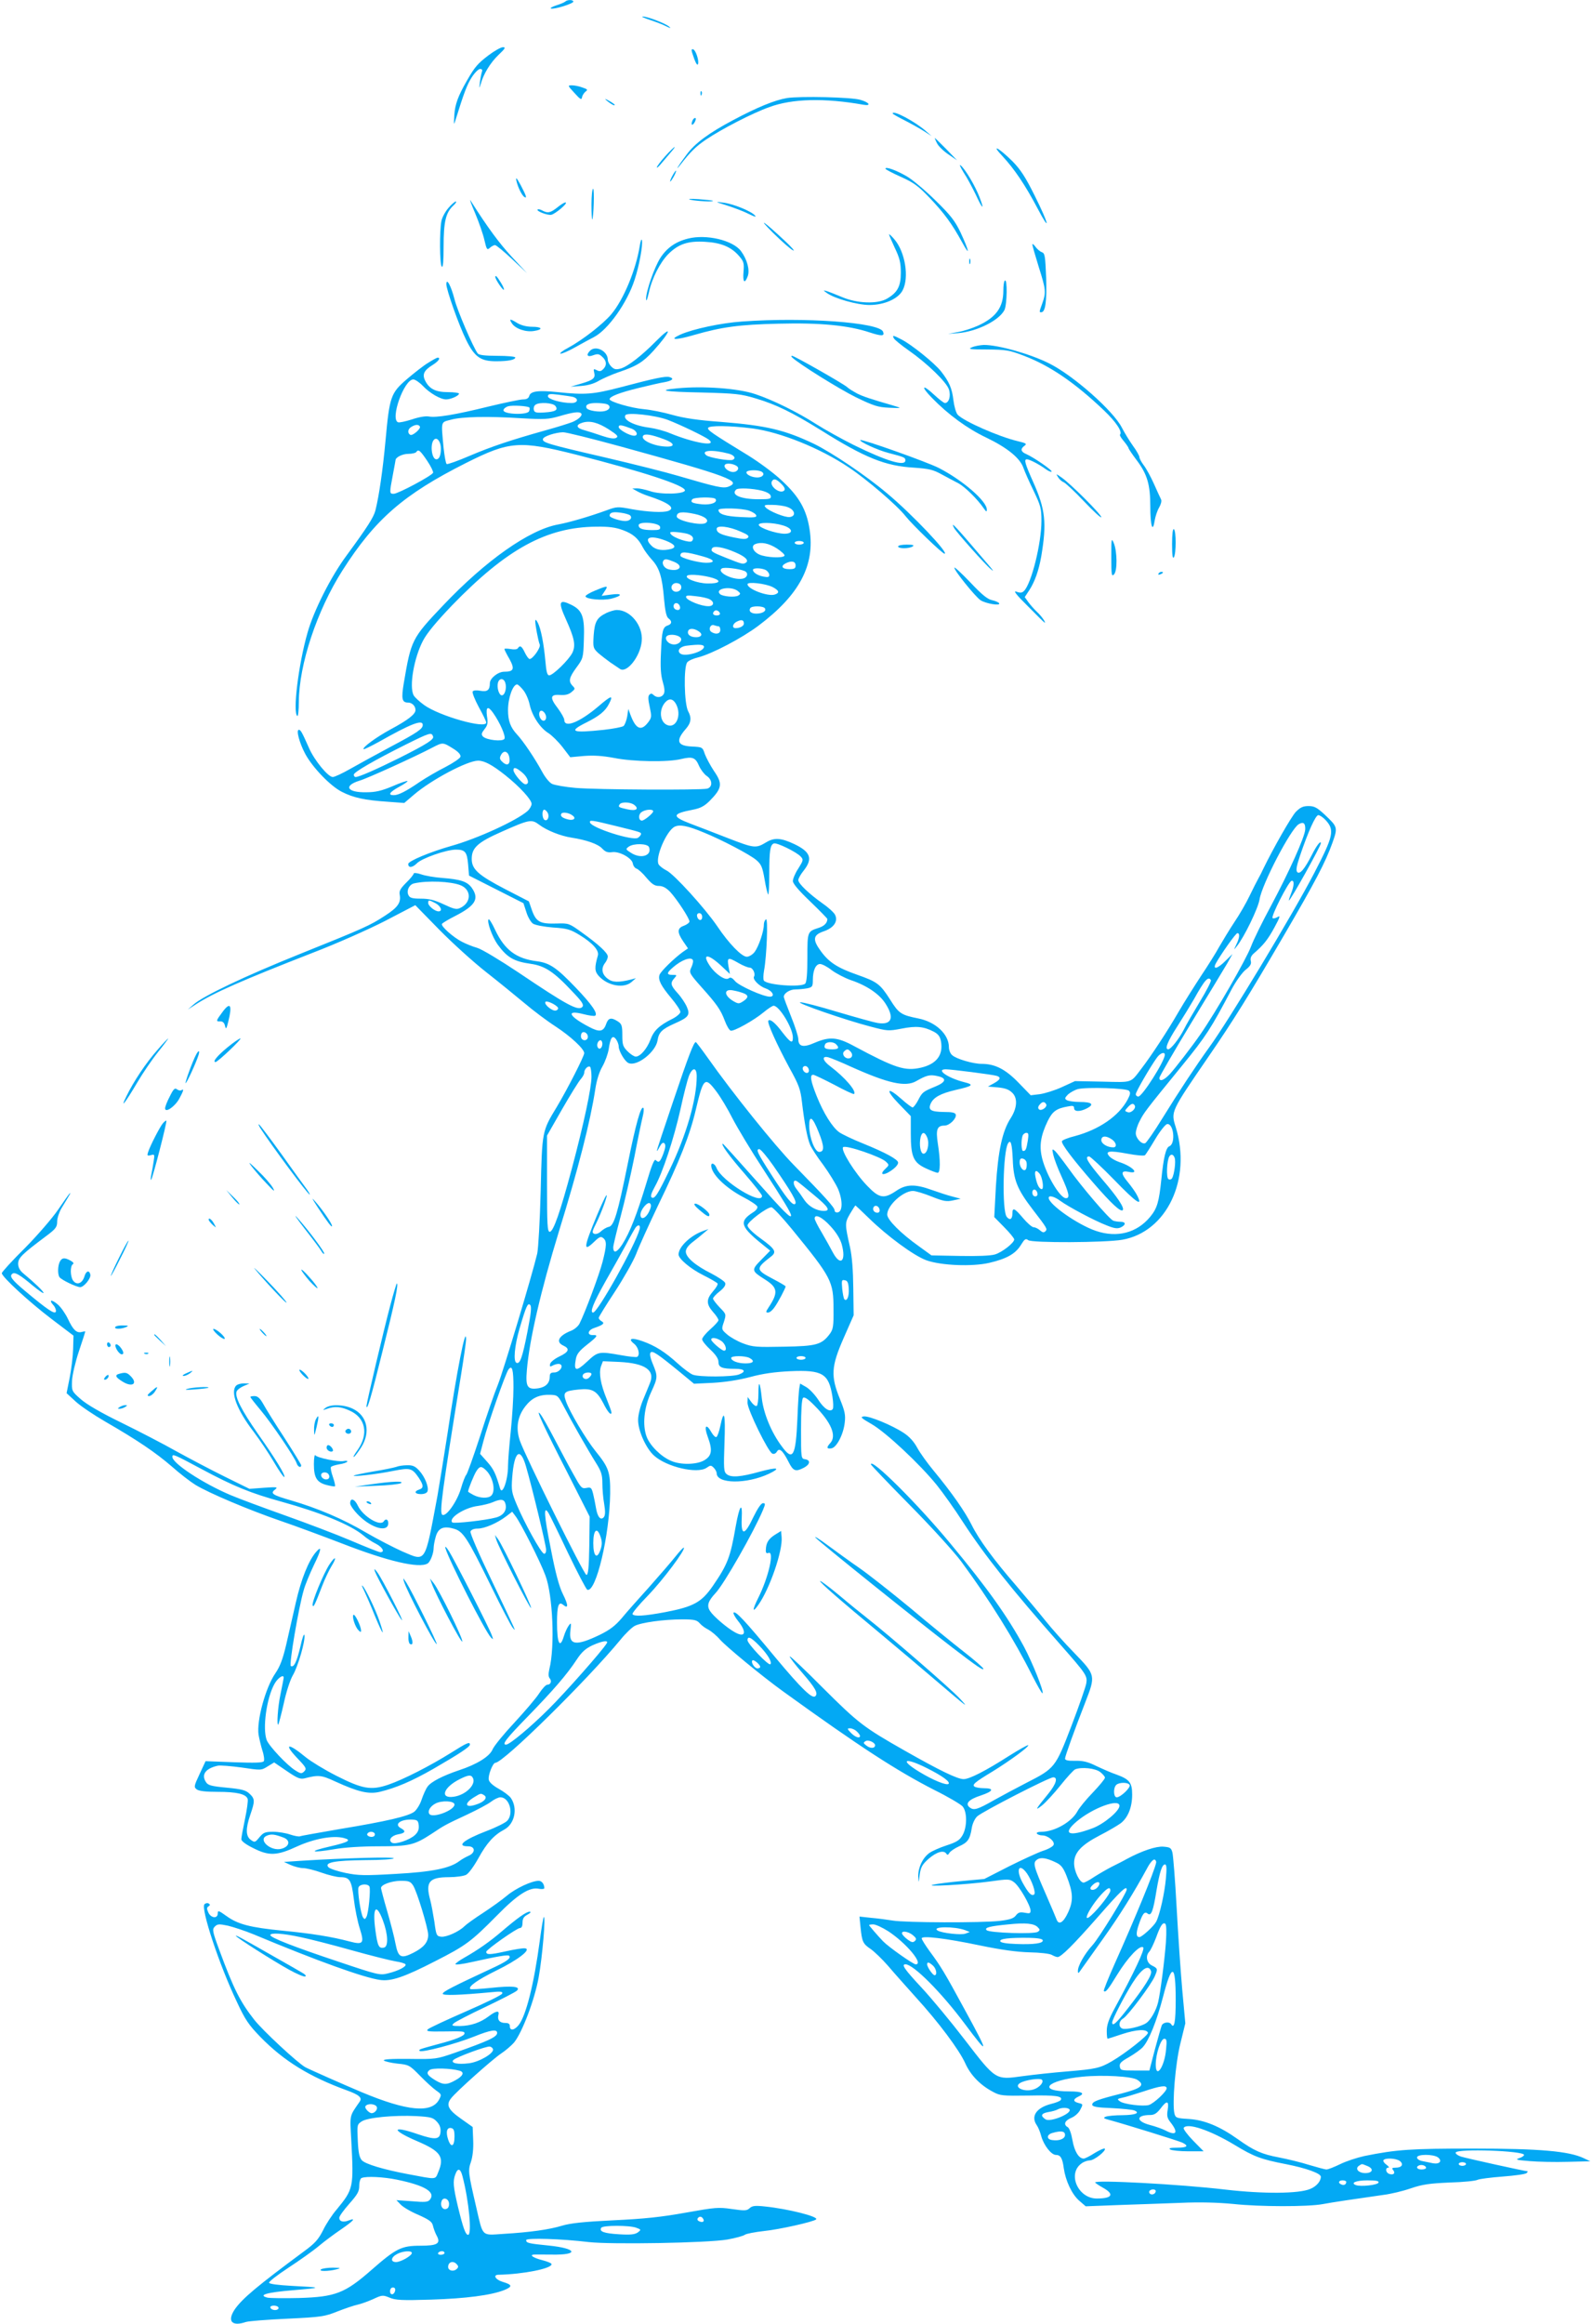 <?xml version="1.0" standalone="no"?>
<!DOCTYPE svg PUBLIC "-//W3C//DTD SVG 20010904//EN"
 "http://www.w3.org/TR/2001/REC-SVG-20010904/DTD/svg10.dtd">
<svg version="1.0" xmlns="http://www.w3.org/2000/svg"
 width="878pt" height="1280pt" viewBox="0 0 878 1280"
 preserveAspectRatio="xMidYMid meet">
<g transform="translate(0,1280) scale(0.1,-0.1)"
fill="#03a9f4" stroke="none">
<path d="M3115 12791 c-6 -5 -28 -14 -50 -21 -22 -7 -35 -15 -28 -17 17 -6
123 27 123 38 0 11 -33 12 -45 0z"/>
<path d="M3580 12691 c30 -10 71 -25 90 -35 27 -13 31 -14 16 -1 -24 18 -120
55 -144 54 -9 0 8 -8 38 -18z"/>
<path d="M2692 12495 c-59 -45 -75 -63 -119 -140 -49 -85 -65 -130 -69 -189
-3 -56 -3 -58 7 -26 47 151 63 193 89 234 16 25 37 46 46 46 11 0 14 -5 10
-16 -3 -9 -8 -34 -11 -57 -4 -35 -3 -37 4 -12 15 57 54 120 99 163 36 34 41
42 24 42 -11 0 -47 -20 -80 -45z"/>
<path d="M3815 12509 c16 -51 28 -74 32 -62 7 18 -12 76 -26 81 -10 3 -11 -2
-6 -19z"/>
<path d="M3166 12288 c33 -37 40 -40 42 -23 2 10 11 24 20 31 13 9 10 13 -18
22 -18 7 -44 12 -58 12 -24 0 -24 -1 14 -42z"/>
<path d="M3861 12284 c0 -11 3 -14 6 -6 3 7 2 16 -1 19 -3 4 -6 -2 -5 -13z"/>
<path d="M4338 12260 c-67 -11 -165 -51 -298 -122 -132 -70 -210 -127 -256
-190 -44 -58 -70 -102 -32 -53 52 67 84 99 139 136 86 58 256 146 349 179 127
47 305 51 519 13 45 -8 33 13 -17 27 -49 15 -331 21 -404 10z"/>
<path d="M3350 12241 c14 -11 30 -21 35 -21 11 0 -7 14 -40 31 -13 7 -12 3 5
-10z"/>
<path d="M4920 12175 c0 -3 30 -20 68 -39 37 -19 85 -46 107 -60 l40 -26 -32
28 c-60 53 -183 118 -183 97z"/>
<path d="M3816 12134 c-10 -25 1 -29 14 -5 6 12 7 21 1 21 -5 0 -12 -7 -15
-16z"/>
<path d="M5165 12010 c8 -16 36 -43 63 -61 l47 -32 -60 62 c-33 33 -61 61 -62
61 -2 0 3 -13 12 -30z"/>
<path d="M3666 11939 c-25 -28 -46 -56 -46 -61 0 -5 12 5 27 24 15 18 38 45
52 61 13 15 22 27 19 27 -3 0 -27 -23 -52 -51z"/>
<path d="M5526 11939 c65 -70 125 -159 191 -284 76 -145 65 -91 -14 67 -51
103 -79 145 -122 189 -77 76 -123 100 -55 28z"/>
<path d="M5311 11850 c20 -30 49 -85 67 -122 37 -81 50 -90 21 -15 -24 63 -77
152 -103 175 -11 10 -4 -7 15 -38z"/>
<path d="M4880 11871 c0 -4 38 -24 85 -45 71 -32 96 -50 158 -115 82 -86 124
-144 180 -246 45 -83 40 -51 -9 55 -30 62 -52 92 -137 175 -56 55 -127 115
-158 133 -58 34 -119 56 -119 43z"/>
<path d="M3705 11830 c-9 -16 -13 -30 -11 -30 3 0 12 14 21 30 9 17 13 30 11
30 -3 0 -12 -13 -21 -30z"/>
<path d="M2846 11805 c8 -36 30 -81 44 -90 16 -10 11 6 -20 65 -22 40 -28 47
-24 25z"/>
<path d="M3260 11673 c0 -47 2 -84 4 -82 8 10 13 169 5 169 -5 0 -9 -39 -9
-87z"/>
<path d="M2619 11625 c21 -50 44 -116 51 -148 12 -52 15 -56 30 -42 9 8 22 15
28 15 7 0 49 -35 94 -77 l83 -78 -84 90 c-69 75 -133 161 -228 311 -7 10 5
-22 26 -71z"/>
<path d="M3805 11700 c30 -8 132 -13 124 -6 -2 2 -38 6 -79 9 -44 3 -63 2 -45
-3z"/>
<path d="M2472 11655 c-17 -19 -35 -52 -39 -72 -11 -54 -10 -240 2 -252 7 -7
10 31 10 112 0 135 12 186 53 224 14 13 20 23 14 23 -5 0 -24 -16 -40 -35z"/>
<path d="M3075 11660 c-41 -33 -56 -36 -87 -19 -11 6 -22 8 -25 5 -9 -9 58
-34 76 -29 23 6 87 60 80 67 -3 4 -23 -7 -44 -24z"/>
<path d="M4010 11667 c41 -13 95 -34 120 -47 28 -14 40 -17 32 -8 -19 24 -122
66 -177 72 -47 6 -45 5 25 -17z"/>
<path d="M4261 11517 c47 -46 96 -90 110 -96 13 -7 -7 17 -46 53 -112 105
-158 137 -64 43z"/>
<path d="M4900 11509 c0 -4 15 -38 32 -75 27 -56 33 -82 33 -136 0 -75 -18
-109 -76 -143 -53 -31 -165 -27 -249 9 -36 15 -74 30 -85 33 -19 5 -19 5 1
-10 41 -31 170 -67 236 -67 82 0 159 34 183 81 37 70 14 211 -45 280 -16 19
-29 31 -30 28z"/>
<path d="M3793 11486 c-69 -17 -117 -51 -153 -106 -34 -53 -80 -186 -79 -227
1 -17 6 -4 15 34 17 80 62 168 109 215 55 54 108 72 202 66 89 -5 145 -29 188
-80 24 -28 27 -38 23 -85 -5 -57 6 -70 23 -25 13 34 -3 93 -37 139 -45 60
-191 94 -291 69z"/>
<path d="M3526 11445 c-21 -131 -89 -295 -156 -375 -46 -55 -161 -144 -239
-186 -29 -15 -48 -30 -42 -32 6 -2 42 13 79 34 37 21 84 46 105 57 78 40 184
189 225 317 25 75 46 190 40 217 -2 10 -8 -4 -12 -32z"/>
<path d="M5690 11453 c0 -6 16 -62 35 -123 40 -126 41 -141 20 -200 -18 -50
-18 -50 -6 -50 23 0 31 60 27 190 -5 121 -7 135 -24 141 -11 4 -27 18 -36 31
-9 12 -16 17 -16 11z"/>
<path d="M5342 11360 c0 -14 2 -19 5 -12 2 6 2 18 0 25 -3 6 -5 1 -5 -13z"/>
<path d="M2730 11274 c0 -13 42 -75 47 -70 3 3 -5 21 -17 40 -21 34 -30 43
-30 30z"/>
<path d="M5538 11254 c-5 -4 -8 -29 -8 -56 0 -91 -41 -147 -140 -192 -31 -14
-80 -30 -110 -35 l-55 -10 56 4 c103 9 225 69 255 127 15 30 17 178 2 162z"/>
<path d="M2460 11235 c0 -31 69 -226 109 -307 46 -94 80 -118 165 -118 68 0
106 8 106 21 0 5 -44 9 -99 9 -67 0 -101 4 -108 13 -25 33 -114 240 -128 299
-19 73 -44 120 -45 83z"/>
<path d="M2822 11018 c19 -29 77 -49 122 -41 52 8 44 23 -11 23 -30 0 -60 8
-81 20 -42 26 -48 25 -30 -2z"/>
<path d="M4090 11029 c-116 -8 -270 -41 -340 -72 -68 -31 -26 -32 76 -2 153
44 248 57 464 62 229 6 386 -9 503 -48 68 -22 84 -21 74 4 -20 51 -434 81
-777 56z"/>
<path d="M3614 10919 c-77 -78 -154 -138 -193 -149 -26 -7 -36 -5 -52 11 -10
10 -19 27 -19 37 0 48 -66 82 -98 50 -24 -24 -14 -37 17 -25 25 9 33 8 50 -8
25 -22 27 -48 5 -69 -12 -12 -20 -13 -35 -5 -17 9 -19 7 -14 -14 8 -30 -6 -41
-75 -61 l-55 -16 58 4 c38 3 73 13 100 30 24 13 72 34 107 46 98 33 133 54
190 116 99 110 111 151 14 53z"/>
<path d="M4927 10936 c4 -8 41 -38 81 -66 103 -72 209 -175 222 -215 12 -36 0
-75 -22 -75 -6 0 -33 21 -60 46 -65 61 -75 47 -12 -17 90 -93 196 -170 299
-219 117 -56 188 -114 206 -168 7 -20 32 -77 56 -126 39 -82 43 -96 43 -165 0
-124 -55 -345 -96 -386 -11 -11 -21 -12 -42 -4 -19 7 -2 -16 63 -80 49 -50 91
-91 93 -91 8 0 -19 38 -43 60 -15 14 -36 38 -47 53 l-20 28 25 38 c30 46 52
107 66 186 31 185 23 259 -44 409 -47 105 -52 126 -35 126 14 0 68 -28 102
-53 15 -11 30 -18 34 -15 6 7 -96 77 -138 96 -32 13 -36 29 -11 47 14 10 9 14
-38 25 -105 25 -298 110 -331 146 -9 11 -19 46 -23 79 -8 67 -23 101 -68 159
-36 46 -163 148 -218 176 -46 24 -53 25 -42 6z"/>
<path d="M5357 10887 c-24 -10 -13 -12 85 -12 102 -1 121 -4 197 -33 146 -55
283 -148 446 -303 66 -63 103 -118 88 -133 -3 -3 6 -19 21 -36 14 -17 26 -35
26 -38 0 -4 20 -34 45 -67 58 -77 75 -134 75 -254 0 -107 13 -150 24 -79 4 24
15 57 25 73 10 18 15 36 10 45 -4 8 -22 46 -39 85 -17 38 -42 84 -56 102 -13
17 -24 38 -24 45 0 7 -16 36 -36 63 -20 28 -47 73 -61 100 -47 92 -265 285
-398 352 -102 52 -284 104 -363 103 -20 -1 -50 -6 -65 -13z"/>
<path d="M4366 10831 c39 -37 260 -174 351 -219 99 -48 121 -55 185 -58 63 -3
68 -2 38 7 -148 43 -180 54 -215 71 -22 12 -47 27 -55 35 -19 18 -292 173
-304 173 -6 0 -6 -3 0 -9z"/>
<path d="M2359 10801 c-25 -15 -77 -56 -117 -90 -88 -76 -95 -95 -117 -336
-15 -163 -36 -308 -56 -387 -10 -38 -43 -90 -159 -248 -86 -116 -181 -304
-215 -425 -50 -174 -83 -443 -56 -459 4 -3 8 32 8 77 1 207 100 504 240 724
180 283 338 420 682 593 241 121 295 124 609 45 369 -94 597 -169 597 -196 0
-21 -134 -25 -193 -4 -25 8 -57 15 -71 15 l-26 -1 25 -14 c14 -8 41 -20 60
-26 114 -37 155 -67 114 -83 -28 -11 -115 -6 -200 9 -79 15 -84 15 -141 -6
-91 -33 -202 -66 -267 -78 -159 -29 -400 -199 -635 -447 -171 -180 -175 -189
-215 -424 -15 -89 -11 -110 23 -110 22 0 41 -19 41 -41 0 -23 -41 -55 -138
-107 -79 -43 -157 -100 -148 -109 2 -2 39 16 83 40 177 100 243 126 243 94 0
-22 -27 -41 -180 -122 -80 -43 -179 -97 -221 -121 -42 -24 -85 -44 -95 -44
-26 0 -102 93 -131 160 -39 88 -46 100 -56 100 -16 0 3 -72 35 -132 40 -75
140 -179 203 -210 62 -32 127 -46 249 -54 l94 -7 54 46 c96 82 294 187 353
187 35 0 78 -23 151 -81 78 -62 144 -134 144 -157 0 -10 -10 -28 -22 -39 -60
-53 -278 -153 -422 -193 -116 -33 -236 -83 -236 -99 0 -23 23 -21 47 3 28 29
164 76 216 76 51 0 61 -13 67 -81 l5 -62 150 -76 150 -76 16 -49 c8 -27 25
-56 37 -64 13 -8 60 -17 110 -21 77 -5 95 -10 146 -41 72 -44 110 -86 101
-114 -19 -66 -18 -87 6 -113 50 -54 138 -69 180 -32 l24 21 -25 -7 c-72 -18
-105 -17 -132 5 -31 24 -36 56 -13 86 8 10 15 26 15 35 0 20 -51 67 -145 134
-68 49 -71 50 -135 48 -92 -3 -114 8 -137 70 l-18 52 -130 67 c-150 78 -185
110 -185 167 0 61 32 91 166 150 151 67 164 70 206 38 41 -31 118 -62 178 -71
83 -13 146 -35 169 -60 18 -19 30 -23 55 -20 40 6 110 -33 114 -63 2 -12 11
-25 21 -28 9 -3 34 -25 54 -50 30 -35 45 -45 68 -45 22 0 40 -10 62 -32 37
-40 107 -146 107 -164 0 -6 -14 -17 -30 -23 -38 -13 -39 -36 -4 -87 l26 -38
-29 -20 c-48 -35 -122 -107 -128 -126 -9 -27 8 -60 64 -127 28 -33 51 -68 51
-77 0 -8 -19 -25 -42 -37 -75 -37 -105 -66 -123 -116 -19 -50 -56 -93 -81 -93
-9 0 -29 13 -45 29 -26 26 -29 37 -29 89 0 52 -3 62 -25 76 -36 23 -52 20 -64
-14 -15 -44 -37 -47 -95 -16 -113 59 -128 95 -31 70 31 -8 60 -12 65 -9 17 11
-17 61 -105 153 -106 111 -145 138 -215 147 -114 14 -178 62 -230 171 -17 37
-34 64 -37 60 -11 -11 20 -97 50 -139 52 -71 89 -93 182 -106 78 -11 128 -44
229 -152 54 -56 65 -73 56 -85 -22 -25 -85 9 -355 191 -99 66 -200 127 -225
134 -25 7 -62 22 -83 33 -48 24 -119 87 -111 99 3 5 36 25 72 43 113 58 135
95 92 156 -25 34 -60 46 -162 54 -42 3 -95 12 -117 20 -23 8 -41 9 -41 4 0 -5
-18 -28 -41 -50 -32 -32 -40 -46 -36 -66 8 -44 -10 -70 -81 -116 -83 -54 -111
-67 -472 -212 -301 -121 -530 -230 -583 -277 l-32 -28 45 29 c97 63 252 131
644 284 128 49 304 127 398 175 l167 87 133 -136 c73 -74 189 -179 258 -233
69 -54 163 -131 210 -170 47 -40 124 -98 172 -129 84 -55 158 -124 158 -147 0
-17 -94 -201 -151 -296 -82 -135 -81 -132 -89 -463 -4 -162 -13 -317 -19 -345
-28 -119 -186 -644 -216 -720 -19 -46 -64 -176 -100 -289 -37 -113 -71 -208
-76 -211 -4 -3 -18 -37 -29 -76 -22 -72 -81 -155 -102 -143 -17 11 -2 123 103
770 16 99 29 189 28 200 -2 72 -51 -177 -103 -526 -20 -129 -45 -282 -55 -340
-71 -378 -61 -362 -193 -306 -47 21 -138 68 -202 105 -125 74 -267 134 -411
176 -104 30 -117 39 -89 60 17 14 12 15 -61 10 l-80 -6 -140 69 c-77 38 -196
101 -265 139 -69 39 -204 109 -300 156 -115 56 -192 101 -225 130 -50 44 -50
45 -48 102 2 33 18 102 38 162 19 57 35 106 35 108 0 2 -9 1 -20 -2 -28 -7
-47 11 -76 73 -14 29 -39 65 -56 79 -34 29 -51 26 -24 -4 10 -11 16 -27 14
-35 -4 -19 -47 10 -171 114 -74 62 -88 82 -67 95 13 8 40 -7 110 -66 33 -27
60 -46 60 -41 0 9 -49 56 -113 109 -18 15 -27 33 -27 52 0 32 22 53 150 149
58 43 65 53 65 83 0 19 11 52 24 74 48 79 55 90 44 80 -5 -5 -34 -46 -64 -90
-30 -44 -111 -138 -181 -209 -71 -70 -128 -133 -128 -139 0 -20 151 -159 275
-253 l120 -91 -2 -74 c-1 -40 -10 -112 -19 -158 l-17 -85 50 -46 c27 -25 100
-74 162 -110 177 -102 279 -171 368 -248 45 -40 104 -85 130 -101 74 -45 291
-137 468 -198 88 -30 241 -87 340 -125 252 -98 426 -139 472 -110 15 9 33 56
33 85 0 12 5 39 11 60 13 49 41 63 98 47 53 -14 74 -45 209 -320 55 -113 108
-214 117 -225 22 -26 27 -39 -114 257 -72 149 -121 263 -118 272 4 10 19 16
39 16 39 0 108 30 157 67 l34 26 18 -24 c28 -36 137 -250 165 -327 41 -108 53
-392 22 -515 -6 -27 -6 -43 2 -52 13 -16 5 -35 -14 -35 -7 0 -27 -21 -44 -47
-17 -27 -79 -99 -137 -162 -58 -62 -112 -128 -120 -147 -16 -39 -87 -83 -185
-115 -89 -30 -156 -64 -174 -91 -9 -12 -23 -44 -32 -70 -8 -26 -27 -56 -40
-67 -32 -25 -151 -53 -412 -96 -114 -20 -213 -37 -219 -40 -7 -2 -31 2 -54 10
-23 8 -65 15 -93 15 -45 0 -54 -4 -76 -30 -24 -29 -26 -30 -47 -15 -29 20 -30
62 -3 140 26 75 25 87 -5 115 -20 19 -42 25 -125 33 -86 8 -104 13 -115 31
-27 41 -2 75 65 90 14 3 73 -2 132 -10 107 -16 108 -16 143 6 l36 22 69 -47
c57 -39 74 -46 97 -41 79 20 93 19 171 -17 127 -58 184 -71 245 -57 91 22 177
59 296 127 142 82 201 121 201 133 0 18 -17 10 -106 -46 -112 -70 -262 -147
-345 -175 -95 -32 -142 -23 -286 50 -65 33 -140 79 -167 101 -99 82 -126 78
-46 -6 48 -50 51 -57 37 -71 -14 -14 -19 -14 -49 5 -46 28 -145 134 -158 167
-24 64 -1 232 43 310 20 36 55 56 50 30 -1 -5 -8 -45 -17 -87 -15 -70 -22
-177 -12 -167 2 2 16 54 30 116 13 62 36 132 50 155 29 50 69 188 64 221 -2
12 -12 -14 -22 -61 -20 -85 -36 -119 -53 -109 -11 7 43 323 71 418 8 30 34 92
56 138 42 86 46 112 10 70 -40 -48 -80 -147 -109 -274 -16 -71 -41 -178 -54
-236 -19 -80 -34 -119 -60 -157 -54 -79 -103 -260 -92 -337 4 -22 13 -61 21
-87 9 -26 12 -53 8 -59 -5 -9 -49 -10 -164 -6 l-157 6 -33 -71 c-32 -68 -32
-72 -15 -85 13 -9 50 -13 115 -13 105 0 156 -12 165 -39 3 -9 -4 -60 -15 -112
-11 -52 -20 -101 -20 -110 0 -10 25 -29 64 -48 88 -45 131 -44 245 9 93 42
196 61 255 46 47 -12 28 -23 -76 -47 -122 -28 -107 -37 24 -15 56 10 151 16
245 16 170 0 197 7 292 69 70 47 78 51 196 106 55 26 114 57 132 71 17 13 40
24 51 24 49 0 75 -88 38 -129 -10 -11 -62 -37 -115 -57 -125 -48 -169 -84
-101 -84 40 0 42 -35 3 -52 -16 -7 -39 -20 -52 -30 -52 -39 -149 -59 -351 -70
-171 -10 -205 -9 -274 5 -44 9 -86 23 -95 31 -26 27 31 38 201 40 87 0 158 5
158 10 0 9 -277 1 -500 -13 l-105 -7 37 -17 c21 -9 51 -17 68 -17 17 0 63 -11
102 -25 39 -14 86 -25 103 -25 53 0 62 -16 75 -120 6 -52 21 -126 33 -163 26
-82 19 -91 -57 -71 -97 26 -211 44 -366 59 -182 18 -248 35 -312 81 -43 31
-48 32 -48 14 0 -30 -38 -26 -52 6 -9 20 -9 27 1 33 10 7 10 10 1 16 -6 4 -17
2 -23 -4 -22 -22 81 -334 179 -539 45 -97 65 -126 129 -192 129 -132 270 -219
476 -294 69 -25 87 -41 71 -63 -57 -83 -54 -67 -46 -213 14 -260 12 -268 -80
-380 -26 -30 -60 -82 -76 -116 -25 -49 -44 -71 -103 -114 -261 -193 -340 -260
-382 -319 -45 -66 -18 -98 61 -71 16 5 119 13 229 18 188 9 205 12 275 40 41
16 91 33 110 37 19 4 58 18 87 31 49 23 53 23 90 8 32 -14 67 -16 228 -11 192
6 332 24 405 53 46 19 44 29 -10 45 -40 12 -55 39 -22 39 136 3 292 34 292 58
0 6 -23 15 -50 22 -48 12 -75 29 -48 31 7 1 51 0 98 0 154 -3 142 34 -17 50
-111 11 -123 14 -123 30 0 13 197 7 345 -11 123 -14 655 -5 764 14 45 8 88 20
96 26 7 6 55 15 107 21 81 8 274 51 286 64 16 15 -155 58 -281 71 -55 6 -71 4
-85 -9 -16 -15 -28 -15 -98 -5 -75 11 -92 9 -255 -20 -133 -24 -227 -34 -397
-42 -166 -8 -239 -16 -285 -30 -70 -21 -173 -36 -324 -45 -121 -8 -110 -18
-148 146 -45 193 -46 203 -29 252 9 28 14 71 12 117 l-3 74 -65 46 c-71 50
-83 76 -53 113 29 37 224 211 274 245 26 17 58 45 72 61 44 53 114 236 136
360 20 110 40 341 28 331 -3 -3 -13 -61 -22 -130 -32 -240 -76 -413 -116 -464
-24 -30 -49 -34 -49 -7 0 13 -7 18 -26 18 -30 0 -44 17 -37 44 7 26 -12 24
-53 -7 -46 -35 -99 -53 -159 -54 -44 0 -48 2 -34 15 8 8 87 49 174 90 88 42
166 82 174 90 23 23 -25 28 -145 15 -58 -6 -109 -9 -112 -6 -13 13 39 50 142
101 121 59 197 118 160 123 -11 2 -60 -6 -109 -17 -86 -19 -105 -19 -105 -2 0
12 169 131 186 131 9 0 14 11 14 30 0 22 7 33 28 44 16 9 21 15 11 16 -18 0
-66 -34 -154 -109 -64 -55 -131 -102 -207 -145 -27 -15 -48 -31 -48 -35 0 -5
39 0 88 11 144 32 202 42 208 35 13 -13 -13 -32 -105 -74 -204 -95 -261 -124
-261 -135 0 -11 92 -8 264 8 56 6 68 4 64 -7 -2 -8 -93 -52 -201 -99 -108 -47
-202 -91 -209 -98 -11 -11 3 -13 77 -12 122 2 125 1 125 -11 0 -13 -50 -34
-147 -59 -102 -28 -107 -29 -100 -37 11 -11 201 39 300 79 92 37 127 42 127
20 0 -22 -48 -44 -235 -110 -99 -34 -102 -35 -250 -33 -100 1 -146 -2 -139 -9
5 -5 39 -13 74 -17 63 -6 67 -8 125 -67 33 -34 73 -70 90 -82 29 -20 29 -22
15 -49 -41 -77 -176 -64 -425 40 -91 38 -292 127 -312 138 -42 23 -235 202
-282 262 -77 98 -113 169 -192 383 -39 105 -40 115 -25 130 14 14 23 15 71 5
30 -7 94 -28 143 -48 354 -148 609 -239 696 -251 61 -9 133 15 306 104 167 85
197 107 340 252 114 116 179 157 231 146 16 -3 29 -1 29 3 0 23 -14 41 -31 41
-38 0 -126 -41 -174 -81 -27 -23 -87 -66 -133 -96 -45 -29 -91 -62 -102 -73
-30 -30 -99 -61 -128 -58 -26 3 -28 7 -38 83 -7 44 -17 98 -23 120 -27 99 -6
125 104 125 38 0 81 6 94 13 14 7 43 47 68 92 45 82 85 127 142 157 58 31 76
118 36 175 -9 12 -38 34 -65 49 -31 17 -53 36 -56 50 -6 22 22 94 36 94 44 0
503 452 689 677 28 35 64 69 79 77 36 19 163 36 261 36 66 0 81 -3 97 -21 10
-12 32 -28 49 -36 16 -9 45 -33 62 -53 35 -40 233 -203 348 -286 425 -307 628
-438 835 -544 75 -37 144 -78 155 -90 26 -29 26 -114 0 -159 -16 -28 -33 -38
-88 -56 -37 -12 -80 -31 -95 -42 -37 -27 -62 -80 -61 -128 2 -40 2 -40 8 9 6
42 14 56 50 88 43 37 83 49 97 27 5 -8 10 -7 16 4 5 9 28 25 52 36 50 22 62
39 72 102 4 25 17 52 30 64 28 26 396 215 419 215 27 0 16 -37 -27 -90 -72
-88 -77 -98 -35 -65 21 17 67 67 103 112 35 44 72 84 80 87 36 14 111 6 138
-15 14 -11 26 -25 26 -31 0 -7 -30 -43 -67 -82 -38 -39 -75 -85 -84 -102 -31
-59 -125 -113 -197 -114 -20 0 -31 -4 -27 -10 3 -5 17 -10 29 -10 32 0 71 -33
63 -52 -3 -9 -30 -24 -59 -33 -29 -10 -114 -49 -188 -86 l-135 -69 -120 -11
c-66 -6 -138 -15 -160 -20 -64 -14 184 0 309 17 105 15 111 14 135 -4 29 -21
90 -127 91 -156 0 -16 -5 -17 -32 -12 -26 5 -36 2 -49 -15 -12 -16 -32 -23
-90 -30 -98 -11 -519 -10 -589 2 -30 5 -84 12 -119 15 l-64 7 6 -60 c8 -79 13
-90 56 -119 19 -13 63 -55 96 -93 33 -39 102 -116 153 -173 126 -138 239 -290
272 -363 29 -65 82 -120 152 -157 40 -22 53 -23 198 -21 149 3 190 -3 176 -25
-3 -5 -27 -15 -53 -21 -81 -21 -113 -68 -79 -117 8 -11 19 -38 25 -61 14 -50
55 -103 81 -103 25 0 36 -18 43 -73 10 -69 44 -143 85 -179 l36 -31 181 7 c99
3 253 9 341 12 108 5 205 2 290 -6 148 -16 413 -16 494 -1 52 10 175 28 336
51 40 5 107 21 150 36 65 22 103 27 214 32 74 2 144 9 154 15 11 5 74 13 140
18 65 5 124 13 130 19 5 5 8 10 5 10 -13 0 -339 72 -367 81 -18 6 -31 16 -29
22 8 23 377 10 377 -13 0 -5 -12 -13 -27 -18 -24 -8 -14 -10 57 -16 47 -4 141
-6 210 -4 l125 3 -36 17 c-82 39 -244 53 -609 53 -345 0 -422 -5 -600 -41 -41
-9 -102 -29 -134 -45 -33 -16 -66 -29 -75 -29 -9 0 -52 12 -96 25 -44 14 -118
32 -165 41 -95 18 -137 36 -228 101 -100 71 -183 105 -269 111 -68 4 -74 6
-80 30 -13 54 5 276 33 387 l27 110 -17 185 c-9 102 -23 307 -31 455 -8 149
-19 284 -23 300 -7 27 -13 30 -50 33 -41 3 -118 -23 -202 -68 -19 -11 -57 -30
-85 -44 -27 -14 -70 -39 -95 -55 -25 -17 -51 -31 -58 -31 -21 0 -52 62 -52
107 0 58 39 100 143 154 45 23 96 53 114 66 40 31 63 88 63 158 0 66 -15 84
-86 110 -27 9 -77 31 -111 47 -48 24 -75 30 -118 29 -38 -1 -55 3 -55 12 0 13
50 152 112 311 57 147 57 149 -60 270 -54 55 -127 137 -162 181 -35 44 -106
128 -157 188 -126 145 -208 257 -248 338 -36 72 -109 177 -210 299 -34 41 -75
98 -90 126 -18 33 -43 61 -74 81 -65 43 -190 94 -220 91 -22 -3 -15 -9 44 -43
79 -46 264 -219 358 -335 33 -41 99 -133 145 -205 120 -184 267 -369 539 -677
141 -160 147 -170 140 -211 -3 -18 -39 -122 -81 -232 -89 -232 -91 -235 -250
-316 -56 -29 -135 -71 -176 -94 -93 -53 -112 -58 -134 -42 -29 21 -8 45 60 67
69 23 76 40 16 40 -20 0 -43 4 -50 8 -16 11 -1 24 100 85 97 60 202 137 195
144 -3 2 -50 -24 -104 -58 -130 -83 -219 -129 -252 -129 -34 0 -131 47 -323
156 -229 130 -257 152 -452 346 -98 99 -181 177 -183 174 -3 -3 29 -45 71 -93
70 -81 86 -110 70 -126 -17 -17 -75 39 -222 215 -169 204 -218 256 -229 245
-3 -4 8 -25 25 -46 49 -61 41 -94 -16 -63 -43 23 -119 88 -138 117 -20 30 -12
55 29 99 47 49 212 339 262 458 14 34 14 38 0 38 -10 0 -30 -30 -53 -77 -48
-102 -68 -104 -64 -9 5 98 -12 76 -33 -41 -30 -172 -44 -209 -127 -330 -62
-89 -105 -113 -261 -143 -117 -22 -173 -25 -181 -11 -3 5 35 51 85 102 84 87
208 253 198 264 -3 2 -24 -21 -48 -51 -24 -30 -89 -105 -144 -167 -56 -62
-124 -138 -150 -170 -37 -43 -66 -65 -121 -92 -133 -64 -173 -58 -162 25 5 42
4 44 -10 25 -8 -11 -20 -37 -26 -57 -22 -73 -38 -41 -38 75 0 93 9 118 34 97
29 -24 29 -2 -1 58 -21 42 -41 114 -68 255 -37 183 -40 238 -12 193 7 -11 55
-109 107 -219 53 -110 101 -202 107 -204 48 -16 123 300 126 532 1 117 -8 142
-81 232 -53 66 -142 215 -163 275 -17 49 -9 56 69 64 76 8 101 -6 137 -75 24
-49 45 -72 45 -51 0 6 -12 38 -26 73 -34 83 -44 143 -32 180 l11 29 91 -4
c142 -7 198 -46 168 -117 -6 -14 -22 -55 -37 -90 -15 -35 -28 -85 -28 -110 -2
-59 44 -161 89 -200 70 -62 235 -100 287 -67 23 16 26 16 41 1 9 -9 16 -23 16
-30 0 -59 164 -61 288 -3 69 33 48 38 -49 12 -107 -30 -160 -34 -184 -14 -16
13 -17 30 -12 173 6 160 -2 192 -23 92 -6 -30 -16 -57 -21 -60 -5 -4 -17 7
-27 24 -30 54 -44 38 -21 -24 27 -73 23 -104 -20 -129 -41 -24 -130 -26 -182
-3 -55 23 -116 83 -135 133 -24 64 -15 160 25 246 37 80 37 87 9 155 -15 36
-18 57 -12 63 11 11 37 -6 164 -110 l75 -62 105 5 c68 4 140 15 205 32 70 19
136 28 220 32 179 8 213 -13 233 -140 5 -31 6 -61 2 -68 -14 -21 -49 1 -81 52
-18 27 -47 58 -66 69 l-33 19 -4 -22 c-3 -12 -8 -89 -11 -171 -9 -209 -25
-237 -86 -153 -58 77 -100 181 -110 263 -10 95 -19 107 -19 26 0 -33 -4 -63
-9 -66 -5 -4 -19 6 -30 21 l-20 28 -1 -32 c0 -38 114 -271 137 -280 9 -4 19 1
25 11 13 23 32 7 64 -56 26 -52 39 -56 84 -33 35 18 39 42 8 47 -23 3 -23 5
-23 165 0 103 4 166 11 173 7 7 26 -4 63 -42 92 -92 124 -167 87 -207 -22 -24
-20 -33 6 -29 29 4 67 77 74 143 5 42 0 63 -27 130 -51 125 -48 178 21 335
l55 125 -2 150 c-1 99 -7 175 -18 225 -29 128 -29 134 0 184 15 25 28 46 30
46 1 0 34 -31 73 -69 101 -99 249 -208 318 -233 81 -29 253 -36 347 -14 94 22
143 49 173 97 21 34 27 39 41 28 18 -16 424 -14 518 2 246 43 384 334 295 621
-27 86 -28 83 181 388 137 199 220 333 414 665 174 298 230 404 269 513 30 85
29 87 -43 155 -42 39 -57 47 -89 47 -30 0 -45 -7 -70 -32 -26 -28 -124 -200
-179 -313 -7 -16 -20 -41 -28 -55 -8 -14 -29 -56 -48 -95 -18 -38 -56 -104
-84 -145 -27 -41 -64 -102 -83 -135 -18 -33 -63 -105 -100 -160 -36 -55 -93
-145 -125 -200 -60 -104 -150 -241 -203 -310 -63 -82 -46 -77 -215 -73 l-152
3 -72 -33 c-39 -18 -94 -35 -122 -39 l-50 -6 -68 70 c-72 74 -129 103 -203
103 -46 0 -140 27 -162 48 -10 8 -18 28 -18 44 0 71 -73 139 -168 158 -95 19
-108 27 -156 104 -55 86 -71 98 -182 137 -108 38 -155 68 -200 130 -47 64 -43
89 16 109 56 19 81 56 62 92 -7 13 -38 41 -70 63 -72 51 -132 108 -132 127 0
9 13 32 30 53 51 65 38 103 -53 146 -72 34 -110 36 -153 10 -58 -35 -66 -34
-211 22 -76 30 -171 66 -210 81 -102 39 -99 54 16 76 41 8 62 19 91 47 71 72
74 96 24 168 -19 29 -41 70 -49 91 -13 39 -13 39 -73 42 -80 4 -89 32 -32 97
29 33 33 61 13 97 -22 41 -26 245 -5 270 7 9 34 21 60 27 75 19 240 105 333
175 226 170 312 333 281 531 -17 109 -58 180 -153 268 -42 40 -125 101 -183
137 -208 127 -227 141 -223 153 5 14 119 13 245 -3 152 -20 374 -109 531 -215
99 -66 266 -209 312 -268 38 -48 203 -207 215 -207 27 0 -179 218 -316 332
-117 99 -305 225 -403 273 -162 77 -262 101 -512 121 -126 9 -207 21 -270 39
-49 14 -119 28 -155 31 -70 6 -190 41 -190 55 0 15 54 36 160 62 58 14 122 29
143 32 43 8 55 20 27 28 -23 6 -80 -6 -273 -57 -147 -38 -193 -42 -342 -26
-107 11 -151 6 -158 -21 -4 -13 -14 -19 -34 -19 -16 0 -101 -18 -189 -39 -186
-46 -291 -63 -331 -55 -17 3 -54 -3 -92 -16 -35 -11 -70 -19 -77 -16 -45 17
33 236 84 236 10 0 34 -16 53 -36 38 -40 97 -74 128 -74 25 0 71 20 71 32 0 4
-27 8 -60 8 -68 0 -103 17 -126 62 -18 35 -8 58 41 88 32 20 46 40 27 40 -4 0
-28 -13 -53 -29z m798 -187 c34 -9 29 -34 -7 -34 -57 0 -130 21 -130 37 0 13
9 15 57 9 31 -4 67 -9 80 -12z m-97 -49 c19 -23 3 -33 -60 -37 -47 -3 -55 0
-58 16 -2 10 2 22 10 27 22 15 94 10 108 -6z m284 9 c25 -9 19 -31 -10 -38
-29 -8 -92 2 -100 15 -11 18 8 29 51 29 24 0 50 -3 59 -6z m-426 -19 c2 -2 2
-11 -2 -20 -8 -22 -141 -18 -141 5 0 8 11 17 25 22 24 7 109 2 118 -7z m285
-32 c10 -10 -13 -33 -49 -48 -18 -7 -84 -28 -146 -45 -189 -53 -298 -89 -420
-141 -65 -28 -122 -48 -126 -45 -5 3 -12 43 -17 88 -14 152 -17 141 40 156 61
17 205 20 390 8 127 -7 147 -6 210 12 74 22 108 26 118 15z m478 -36 c70 -27
205 -92 226 -109 49 -41 -84 -18 -215 36 -31 13 -81 26 -111 30 -87 11 -150
44 -134 69 10 17 165 0 234 -26z m-326 -52 c48 -31 55 -39 41 -47 -11 -6 -35
-3 -74 10 -31 11 -76 25 -100 32 -47 12 -51 30 -11 42 41 12 84 1 144 -37z
m-1041 16 c8 -12 -41 -54 -53 -46 -17 10 -13 33 7 44 21 13 39 14 46 2z m1169
-13 c28 -11 37 -38 12 -38 -25 0 -85 33 -85 48 0 14 16 12 73 -10z m-60 -98
c599 -165 668 -191 591 -221 -29 -10 -62 -3 -277 60 -60 18 -242 64 -405 102
-316 73 -346 82 -339 102 4 14 69 35 110 36 15 1 159 -35 320 -79z m236 41
c56 -20 65 -41 19 -41 -69 0 -148 35 -134 59 9 14 45 8 115 -18z m-1229 -52
c0 -37 -9 -59 -25 -59 -26 0 -36 85 -13 108 17 17 38 -11 38 -49z m-75 -68
c20 -30 34 -59 32 -65 -6 -16 -193 -116 -217 -116 -24 0 -24 3 -5 103 8 43 15
80 15 82 0 16 38 35 70 35 21 0 42 5 45 11 11 16 21 8 60 -50z m1662 40 c30
-8 41 -26 21 -34 -19 -7 -129 12 -145 25 -34 28 34 33 124 9z m47 -71 c12 -12
-2 -30 -23 -30 -26 0 -55 25 -46 39 7 13 52 7 69 -9z m135 -29 c19 -12 4 -31
-25 -31 -32 0 -66 18 -59 31 8 11 65 12 84 0z m108 -67 c17 -17 22 -29 15 -36
-22 -22 -84 25 -67 52 10 16 24 12 52 -16z m-107 -37 c29 -8 46 -18 48 -29 3
-16 -5 -18 -66 -18 -99 0 -155 24 -125 53 10 11 93 7 143 -6z m-256 -46 c12
-19 -25 -33 -74 -29 -55 6 -66 11 -55 27 8 13 122 15 129 2z m396 -44 c41 -14
50 -50 13 -55 -25 -4 -117 33 -134 54 -10 12 -3 14 37 13 27 0 65 -5 84 -12z
m-211 -20 c19 -7 37 -18 39 -26 4 -11 -12 -13 -86 -9 -84 4 -122 16 -122 39 0
13 129 10 169 -4z m-656 -26 c14 -14 -1 -31 -27 -31 -29 0 -86 19 -86 29 0 18
18 23 60 17 24 -3 48 -10 53 -15z m356 8 c56 -12 84 -35 60 -50 -25 -16 -159
13 -159 36 0 25 28 29 99 14z m-191 -71 c3 -15 -4 -18 -41 -18 -55 0 -77 8
-77 27 0 23 114 14 118 -9z m677 8 c55 -16 61 -46 8 -46 -47 1 -135 31 -141
48 -5 16 78 15 133 -2z m-882 -26 c57 -21 85 -46 110 -95 8 -16 31 -47 49 -67
42 -45 58 -95 68 -218 6 -67 13 -97 24 -106 21 -15 20 -31 -3 -39 -28 -9 -33
-28 -38 -150 -4 -81 -1 -123 10 -161 10 -33 12 -56 5 -67 -11 -20 -39 -22 -56
-5 -9 9 -15 9 -23 1 -8 -8 -7 -26 2 -67 11 -52 11 -59 -8 -84 -39 -52 -69 -39
-99 43 l-11 30 -6 -41 c-4 -23 -13 -46 -20 -53 -8 -6 -56 -15 -108 -21 -179
-19 -199 -10 -96 41 70 35 103 62 123 101 27 52 14 49 -58 -13 -105 -89 -188
-121 -188 -74 0 9 -16 37 -35 63 -46 59 -43 78 11 74 28 -2 47 2 63 15 22 18
22 20 7 35 -24 25 -20 45 21 101 37 50 38 54 41 152 5 127 -8 163 -68 193 -69
34 -75 18 -31 -79 47 -104 55 -143 36 -184 -19 -39 -107 -125 -128 -125 -11 0
-16 20 -21 78 -9 99 -25 180 -42 212 -9 17 -13 20 -14 9 0 -20 16 -108 25
-130 6 -16 -38 -79 -56 -79 -5 0 -17 16 -26 35 -17 36 -27 43 -39 24 -4 -6
-20 -8 -40 -4 -19 3 -34 3 -34 0 0 -3 12 -28 28 -55 30 -55 24 -70 -29 -70
-34 0 -79 -36 -79 -63 0 -38 -14 -49 -52 -42 -22 4 -38 3 -43 -4 -3 -7 12 -45
34 -86 23 -41 41 -79 41 -85 0 -37 -259 36 -343 97 -26 19 -52 43 -57 53 -26
48 2 208 52 302 22 42 75 105 158 192 303 313 523 433 797 435 69 1 106 -4
146 -19z m651 -9 c38 -16 47 -24 38 -33 -9 -9 -26 -9 -74 1 -75 15 -98 26 -98
48 0 21 68 14 134 -16z m-311 -8 c39 -6 58 -26 40 -44 -11 -11 -96 16 -114 37
-9 11 -7 14 12 14 13 0 41 -3 62 -7z m-104 -41 c51 -20 62 -37 29 -46 -44 -11
-82 -6 -105 16 -50 47 -10 63 76 30z m761 -12 c0 -5 -11 -10 -25 -10 -14 0
-25 5 -25 10 0 6 11 10 25 10 14 0 25 -4 25 -10z m-148 -31 c26 -17 45 -35 42
-40 -9 -15 -104 -10 -140 7 -34 16 -46 48 -21 57 32 13 74 5 119 -24z m-230
-21 c57 -24 78 -46 58 -58 -15 -9 -20 -8 -110 28 -76 30 -85 36 -75 52 9 15
63 6 127 -22z m-174 -24 c61 -17 68 -34 14 -34 -44 0 -142 27 -142 39 0 25 24
24 128 -5z m-162 -29 c55 -23 29 -56 -31 -41 -24 6 -39 31 -29 47 7 12 19 11
60 -6z m669 -20 c0 -16 -7 -20 -34 -20 -41 0 -51 17 -19 33 32 15 53 10 53
-13z m-282 -30 c25 -10 17 -39 -13 -43 -54 -8 -143 38 -111 57 12 8 91 -1 124
-14z m118 5 c10 -6 19 -18 19 -27 0 -12 -7 -14 -32 -9 -33 6 -58 23 -58 37 0
12 47 11 71 -1z m-291 -44 c50 -16 35 -31 -30 -30 -59 1 -133 30 -111 44 16 9
93 1 141 -14z m-175 -51 c0 -22 -31 -33 -47 -17 -17 17 -1 44 24 40 15 -2 23
-10 23 -23z m504 1 c36 -19 39 -32 11 -41 -38 -12 -150 30 -150 57 0 15 100 4
139 -16z m-193 -21 c16 -13 17 -16 4 -25 -17 -12 -88 -6 -102 8 -30 30 60 46
98 17z m-155 -46 c29 -15 24 -39 -8 -38 -39 0 -115 31 -121 48 -4 11 6 13 53
7 31 -3 66 -11 76 -17z m-163 -42 c2 -10 -3 -17 -12 -17 -18 0 -29 16 -21 31
9 14 29 6 33 -14z m468 -8 c9 -15 -14 -29 -48 -29 -28 0 -43 13 -33 30 8 14
72 13 81 -1z m-248 -27 c2 -7 -6 -12 -17 -12 -21 0 -27 11 -14 24 9 9 26 2 31
-12z m132 -57 c0 -13 -21 -25 -46 -25 -22 0 -16 26 9 37 25 12 37 8 37 -12z
m-139 -15 c5 0 9 -9 9 -20 0 -21 -24 -27 -49 -11 -19 12 -6 45 15 37 9 -3 20
-6 25 -6z m-104 -32 c17 -14 7 -28 -20 -28 -32 0 -51 15 -44 35 7 17 38 14 64
-7z m-105 -32 c10 -15 -11 -36 -36 -36 -40 0 -64 45 -28 52 23 5 55 -3 64 -16z
m128 -49 c0 -26 -102 -56 -129 -38 -22 15 -5 39 31 44 72 9 98 7 98 -6z
m-1095 -198 c9 -28 -2 -69 -19 -69 -16 0 -29 44 -21 71 8 25 32 24 40 -2z m98
-39 c14 -16 30 -52 36 -80 13 -62 58 -131 105 -159 18 -12 53 -46 77 -77 l42
-55 76 7 c55 4 101 1 166 -11 104 -21 296 -24 369 -6 63 15 79 9 99 -38 10
-22 29 -46 42 -55 32 -21 34 -61 3 -70 -36 -9 -612 -6 -726 4 -56 5 -114 15
-129 22 -15 7 -39 37 -55 67 -39 72 -104 169 -139 206 -36 39 -49 75 -49 134
0 67 27 141 50 141 5 0 19 -13 33 -30z m844 -80 c30 -59 1 -130 -46 -115 -44
14 -52 85 -14 127 22 24 44 19 60 -12z m-1009 -47 c38 -54 71 -129 62 -143
-10 -16 -98 -7 -118 13 -10 11 -9 18 8 40 18 22 20 35 14 72 -7 52 5 59 34 18z
m292 -24 c0 -11 -6 -19 -14 -19 -17 0 -31 34 -21 50 10 16 35 -8 35 -31z
m-623 -106 c6 -16 -37 -43 -184 -117 -129 -64 -224 -106 -243 -106 -6 0 -10 6
-10 13 0 14 113 79 285 165 135 67 144 70 152 45z m113 -68 c26 -16 40 -32 38
-43 -2 -9 -39 -34 -83 -57 -44 -22 -107 -59 -140 -81 -77 -53 -119 -74 -145
-74 -34 0 -23 17 30 46 28 15 48 29 46 32 -3 2 -40 -10 -83 -29 -60 -25 -93
-33 -144 -33 -107 -2 -128 36 -37 64 42 12 306 132 403 183 56 29 56 29 115
-8z m308 -53 c4 -36 -15 -43 -42 -16 -12 12 -13 20 -5 35 16 31 43 20 47 -19z
m71 -78 c32 -27 42 -64 17 -64 -16 0 -66 60 -66 78 0 19 16 14 49 -14z m616
-177 c30 -23 11 -36 -37 -25 -49 11 -52 13 -43 27 9 15 58 14 80 -2z m-476
-45 c11 -21 -2 -48 -18 -38 -14 9 -15 56 -1 56 5 0 14 -8 19 -18z m581 9 c0
-11 -49 -51 -62 -51 -19 0 -21 33 -3 46 21 16 65 19 65 5z m-443 -24 c20 -15
4 -28 -25 -21 -33 8 -46 19 -38 32 7 11 44 5 63 -11z m4149 -24 c51 -55 44
-87 -63 -293 -119 -229 -471 -812 -579 -960 -72 -100 -163 -237 -260 -394 -43
-70 -85 -130 -92 -133 -19 -8 -52 27 -52 55 0 14 9 44 21 66 23 46 29 55 234
306 133 163 159 204 274 422 23 43 56 89 75 105 27 21 34 33 30 49 -4 15 1 28
15 41 55 47 79 78 115 144 31 57 34 68 18 58 -12 -7 -24 -10 -28 -6 -10 9 87
199 104 205 17 5 15 -28 -3 -72 -8 -20 -13 -36 -11 -36 9 0 176 300 176 315 0
18 -24 -13 -49 -63 -40 -78 -66 -110 -81 -96 -8 9 -5 31 15 90 45 133 86 224
101 224 8 0 26 -12 40 -27z m-3911 -33 c137 -34 139 -34 138 -45 -1 -5 -8 -14
-17 -20 -28 -18 -254 54 -264 84 -5 16 9 14 143 -19z m3799 -18 c-2 -42 -90
-237 -189 -422 -46 -85 -96 -186 -110 -224 -27 -71 -193 -360 -280 -485 -44
-64 -140 -188 -168 -218 -32 -34 -57 -43 -57 -20 0 7 78 141 173 298 95 156
186 307 202 334 l28 50 -38 -37 c-43 -44 -73 -52 -54 -15 27 49 110 167 119
167 15 0 12 -27 -6 -63 -15 -32 -15 -32 3 -9 40 49 117 208 125 257 13 84 172
389 216 415 26 15 37 6 36 -28z m-3314 -18 c98 -40 251 -120 288 -151 28 -24
34 -38 46 -106 7 -43 16 -80 20 -84 3 -3 6 47 6 113 0 129 5 160 25 168 17 6
125 -47 148 -72 16 -17 15 -21 -13 -66 -17 -25 -30 -57 -30 -69 0 -14 32 -52
95 -112 52 -50 95 -94 95 -97 0 -22 -17 -39 -48 -49 -62 -20 -62 -20 -62 -163
0 -89 -4 -136 -12 -144 -22 -22 -212 -8 -228 17 -4 7 -3 31 1 54 15 80 23 291
11 283 -7 -4 -12 -17 -12 -30 0 -37 -29 -121 -51 -150 -11 -14 -30 -26 -43
-26 -28 0 -99 73 -162 167 -68 100 -239 288 -280 308 -18 9 -38 24 -44 34 -20
37 43 184 88 207 28 14 71 6 162 -32z m-303 -80 c18 -46 -42 -67 -97 -33 -32
20 -33 22 -15 35 27 20 104 18 112 -2z m-1039 -210 c62 -25 61 -97 -3 -126
-19 -9 -35 -5 -90 21 -51 24 -81 31 -126 31 -45 0 -60 4 -67 18 -14 24 3 60
30 66 74 17 203 11 256 -10z m-138 -99 c30 -16 41 -45 17 -45 -20 0 -57 30
-57 46 0 18 4 18 40 -1z m1470 -76 c0 -24 -23 -21 -28 4 -2 10 3 17 12 17 10
0 16 -9 16 -21z m102 -266 l51 -48 -8 43 c-8 49 -3 51 56 17 24 -14 52 -25 61
-25 17 0 33 -33 24 -49 -10 -15 29 -54 65 -66 37 -13 53 -45 22 -45 -36 0
-168 59 -191 85 -17 20 -26 24 -36 16 -17 -14 -72 22 -103 68 -46 68 -13 70
59 4z m-152 22 c0 -8 -5 -25 -12 -39 -10 -24 -6 -31 58 -103 86 -96 106 -125
129 -186 10 -27 24 -51 32 -54 16 -6 128 56 183 102 23 19 47 35 54 35 31 0
106 -123 106 -175 0 -36 -13 -29 -58 29 -39 52 -67 75 -77 64 -9 -9 46 -130
116 -260 53 -95 61 -119 69 -188 13 -111 29 -199 45 -236 7 -17 39 -67 72
-110 32 -44 69 -104 82 -133 26 -62 26 -124 -1 -129 -11 -2 -18 3 -18 11 0 16
-53 74 -225 250 -104 106 -338 397 -474 590 -34 48 -64 87 -66 87 -11 0 -40
-75 -124 -324 -50 -147 -91 -271 -91 -275 1 -3 8 7 16 23 11 20 19 25 26 18 8
-8 6 -24 -6 -57 -18 -47 -25 -52 -42 -35 -8 8 -24 -34 -53 -132 -50 -165 -89
-266 -131 -332 -30 -46 -50 -53 -50 -16 0 10 18 85 40 167 22 81 56 229 76
328 19 99 40 199 46 223 6 23 8 46 4 49 -13 14 -41 -84 -86 -307 -56 -276 -76
-343 -105 -348 -11 -2 -30 -13 -42 -24 -12 -12 -29 -18 -38 -14 -13 5 -12 13
11 58 30 60 69 168 55 153 -5 -6 -28 -55 -51 -110 -74 -178 -77 -205 -15 -145
29 28 37 31 50 20 20 -16 19 -41 -4 -131 -18 -70 -97 -281 -127 -340 -7 -14
-28 -32 -46 -39 -69 -27 -87 -62 -43 -82 37 -17 31 -35 -22 -60 -27 -13 -49
-31 -51 -41 -3 -16 -1 -17 18 -7 12 6 28 9 36 6 24 -9 -2 -46 -31 -46 -19 0
-25 -5 -25 -23 0 -35 -21 -57 -62 -64 -62 -9 -72 7 -64 101 14 167 77 437 176
761 108 349 174 609 201 785 7 47 21 94 39 125 16 28 31 71 35 96 9 64 21 80
40 55 8 -11 15 -29 15 -40 0 -26 35 -85 55 -92 47 -19 148 61 159 124 7 46 24
63 96 95 75 33 85 46 66 90 -8 19 -30 53 -50 75 -40 44 -43 57 -19 84 15 17
15 18 -10 18 -39 0 -33 14 19 55 48 36 94 46 94 20z m764 -49 c24 -18 72 -43
106 -55 87 -29 158 -77 191 -130 50 -78 33 -118 -43 -106 -24 4 -124 32 -222
61 -99 30 -191 54 -205 53 -31 -1 252 -99 388 -134 91 -24 97 -25 170 -11 81
16 122 12 178 -17 24 -13 34 -26 39 -52 14 -76 -24 -126 -110 -146 -89 -20
-141 -3 -369 119 -92 50 -135 53 -217 18 -63 -28 -90 -21 -90 20 0 14 -18 71
-40 125 -22 55 -40 103 -40 108 0 20 33 41 64 41 19 0 48 3 65 6 28 6 31 10
31 45 0 54 16 89 40 89 11 0 40 -15 64 -34z m2090 -55 c3 -5 -24 -58 -60 -117
-36 -60 -77 -130 -89 -155 -26 -51 -72 -109 -86 -109 -21 0 -5 41 49 125 32
50 73 117 92 150 60 108 80 130 94 106z m-2576 -72 c29 -11 28 -25 -3 -45 -22
-14 -26 -14 -54 2 -53 32 -52 70 2 58 18 -3 42 -10 55 -15z m-1023 -79 c3 -6
-1 -13 -10 -16 -18 -7 -68 33 -59 47 6 10 59 -15 69 -31z m165 -161 c0 -20
-24 -26 -35 -9 -4 6 -4 17 -1 25 7 20 36 7 36 -16z m80 -38 c0 -23 -16 -36
-25 -21 -9 14 1 40 15 40 5 0 10 -9 10 -19z m1288 -3 c20 -20 14 -28 -21 -28
-38 0 -48 6 -40 26 6 17 45 18 61 2z m82 -43 c13 -16 6 -35 -14 -35 -22 0 -37
25 -24 38 16 16 23 15 38 -3z m1730 -15 c0 -34 -124 -230 -146 -230 -8 0 -14
6 -14 13 0 13 80 151 117 202 18 25 43 33 43 15z m-1727 -67 c203 -91 298
-112 357 -78 56 32 75 37 115 28 55 -11 51 -33 -10 -58 -68 -28 -72 -31 -95
-76 -11 -21 -25 -39 -30 -39 -5 0 -32 20 -60 45 -81 72 -93 55 -17 -24 l67
-69 0 -97 c0 -126 14 -159 84 -191 28 -13 57 -24 64 -24 15 0 16 66 1 161 -12
78 -4 99 37 99 27 0 66 38 62 60 -3 11 -18 15 -66 15 -72 1 -88 11 -72 47 16
34 55 55 136 74 97 22 105 29 49 43 -91 23 -160 71 -102 71 30 0 257 -29 280
-36 26 -8 21 -21 -15 -41 l-33 -18 35 -3 c57 -4 79 -11 100 -32 30 -30 26 -84
-10 -140 -46 -71 -69 -181 -81 -374 l-9 -170 55 -56 c30 -30 55 -61 55 -67 0
-19 -68 -72 -107 -83 -24 -7 -98 -10 -193 -8 l-156 3 -69 50 c-100 71 -175
146 -175 175 0 50 87 130 142 130 14 0 61 -14 103 -31 65 -26 82 -29 118 -21
l42 9 -45 12 c-25 6 -76 23 -113 36 -93 34 -143 33 -198 -5 -67 -45 -93 -41
-159 28 -68 70 -148 198 -133 213 14 14 209 -53 236 -80 19 -18 18 -19 -4 -40
-27 -25 -20 -37 13 -21 33 18 58 41 58 56 0 17 -67 54 -190 104 -58 23 -118
52 -134 63 -38 27 -87 105 -125 200 -33 83 -39 117 -19 117 6 0 58 -25 116
-55 57 -31 107 -54 109 -51 16 15 -51 92 -129 151 -45 33 -51 61 -12 51 14 -4
71 -27 127 -53z m-1433 -54 c0 -61 -42 -258 -109 -509 -63 -235 -101 -345
-121 -345 -13 0 -15 36 -15 265 l0 265 83 145 c46 80 92 154 103 166 10 11 19
27 19 35 0 19 20 40 32 33 4 -3 8 -28 8 -55z m1198 38 c2 -10 -3 -17 -11 -17
-16 0 -30 24 -19 34 10 10 27 1 30 -17z m-618 -36 c0 -126 -57 -324 -150 -516
-65 -135 -82 -161 -98 -151 -8 5 -3 23 17 59 43 76 105 264 142 429 17 79 38
160 46 181 20 50 43 49 43 -2z m109 -84 c22 -29 62 -95 88 -147 27 -52 103
-179 170 -281 113 -174 153 -240 153 -254 0 -20 -39 19 -195 195 -98 110 -179
200 -181 200 -14 0 37 -70 120 -165 53 -61 96 -116 96 -122 0 -56 -223 82
-251 154 -9 23 -29 32 -29 13 0 -46 77 -122 178 -175 39 -20 73 -43 76 -51 3
-8 -6 -21 -22 -31 -83 -53 -73 -80 68 -192 l25 -20 -49 -50 c-56 -57 -55 -61
19 -108 72 -45 76 -72 21 -155 -16 -24 -16 -28 -3 -28 9 0 24 12 35 28 20 27
62 107 62 116 0 3 -31 21 -69 41 -97 51 -97 57 -12 123 34 26 24 42 -59 102
-44 32 -70 59 -70 70 0 20 107 100 132 100 8 0 59 -55 114 -122 218 -267 228
-286 228 -440 1 -93 -2 -110 -20 -135 -45 -60 -73 -68 -254 -71 -150 -3 -170
-2 -224 18 -32 12 -72 35 -89 50 -31 27 -31 28 -17 69 13 42 13 42 -23 79 -20
21 -37 43 -37 49 0 6 16 24 37 40 25 20 34 35 30 46 -3 9 -38 32 -76 52 -88
44 -141 89 -141 121 0 15 13 33 36 51 20 15 48 38 63 51 l26 22 -28 -10 c-71
-25 -137 -88 -137 -130 0 -24 66 -79 134 -113 42 -21 78 -42 81 -47 3 -5 -8
-24 -25 -43 -38 -44 -38 -70 0 -114 17 -18 30 -39 30 -45 0 -6 -20 -28 -45
-50 -25 -22 -45 -47 -45 -55 0 -9 20 -34 45 -57 31 -29 45 -51 45 -68 0 -30
19 -38 93 -38 52 0 62 -15 20 -31 -36 -14 -220 -15 -255 -1 -15 6 -52 34 -82
61 -70 64 -126 99 -194 123 -61 22 -84 15 -47 -14 24 -19 34 -61 17 -72 -5 -3
-44 1 -88 9 -124 22 -128 21 -189 -36 -60 -56 -74 -53 -61 16 5 27 20 45 59
76 61 48 66 56 35 55 -34 -1 -29 27 7 39 50 17 60 26 41 37 -9 5 -16 13 -16
19 0 5 40 70 89 144 49 75 101 167 117 207 15 40 70 161 121 268 120 247 176
390 208 527 42 178 50 185 114 100z m2273 5 c10 -10 8 -20 -7 -49 -49 -91
-157 -165 -291 -201 -37 -9 -69 -22 -71 -28 -5 -14 61 -101 177 -234 95 -109
146 -157 158 -146 11 12 -27 70 -114 171 -81 96 -98 125 -71 125 6 0 70 -59
141 -132 121 -125 158 -149 122 -80 -8 16 -31 48 -50 71 -40 48 -38 65 5 56
64 -14 20 31 -52 54 -20 7 -44 20 -54 31 -27 30 -2 34 100 15 48 -9 91 -13 96
-8 4 4 30 44 56 88 26 44 56 81 65 83 37 7 49 -108 13 -122 -19 -7 -32 -62
-44 -181 -13 -126 -23 -161 -62 -208 -73 -88 -182 -117 -299 -77 -100 34 -260
146 -260 182 0 16 32 7 63 -16 43 -32 189 -110 257 -136 42 -17 59 -19 77 -11
30 14 29 31 -1 31 -13 0 -32 3 -40 6 -23 9 -179 192 -248 290 -32 44 -65 87
-74 95 -15 12 -16 11 -9 -21 4 -19 24 -74 46 -121 42 -93 47 -119 24 -119 -32
0 -107 125 -131 219 -17 68 -9 124 31 207 26 52 47 68 109 79 29 6 36 4 36 -9
0 -20 32 -21 71 -1 42 22 27 35 -39 35 -31 0 -64 5 -72 10 -13 8 -12 12 6 31
12 11 37 25 55 30 50 12 267 5 281 -9z m-456 -74 c9 -15 -27 -41 -40 -28 -6 6
-5 15 4 25 15 18 26 19 36 3z m488 -7 c10 -15 -20 -45 -39 -37 -17 6 -17 7 0
26 20 22 31 25 39 11z m-1742 -147 c32 -79 32 -109 3 -109 -24 0 -54 77 -55
143 0 63 19 50 52 -34z m599 -31 c13 -34 0 -88 -21 -88 -17 0 -25 52 -16 91 8
32 24 30 37 -3z m554 -15 c-8 -49 -12 -58 -26 -58 -10 0 -12 59 -3 84 3 9 13
16 21 16 12 0 13 -8 8 -42z m463 6 c25 -17 30 -44 8 -44 -33 0 -66 20 -66 40
0 24 26 26 58 4z m-546 -111 c4 -113 24 -163 109 -274 81 -105 83 -109 71
-121 -9 -9 -16 -7 -30 5 -10 9 -26 17 -35 17 -9 0 -35 23 -58 50 -47 56 -59
61 -59 26 0 -32 -14 -40 -31 -19 -27 32 -21 359 7 405 15 24 22 -2 26 -89z
m-1319 -35 c100 -145 131 -198 120 -209 -13 -13 -48 30 -135 166 -74 115 -83
135 -63 135 8 0 43 -42 78 -92z m2211 45 c8 -19 -2 -93 -14 -113 -4 -7 -13 -9
-20 -5 -13 8 -9 103 5 125 9 15 22 12 29 -7z m-816 -26 c2 -10 1 -25 -2 -34
-9 -23 -36 3 -36 34 0 18 5 24 17 21 10 -2 19 -11 21 -21z m71 -61 c17 -20 26
-86 13 -86 -14 0 -27 26 -35 68 -7 34 3 41 22 18z m-1242 -119 c80 -66 92 -87
54 -87 -40 0 -83 24 -107 59 -13 20 -33 48 -45 63 -21 26 -18 55 4 41 7 -4 49
-38 94 -76z m1231 10 c2 -10 -3 -17 -12 -17 -10 0 -16 9 -16 21 0 24 23 21 28
-4z m-2141 -102 c-18 -37 -47 -47 -47 -16 0 28 40 75 53 62 8 -8 6 -21 -6 -46z
m1271 12 c2 -10 -3 -17 -12 -17 -18 0 -29 16 -21 31 9 14 29 6 33 -14z m-271
-91 c32 -34 54 -71 62 -99 26 -93 -6 -125 -48 -47 -13 25 -41 75 -62 111 -22
36 -39 71 -39 77 0 28 42 8 87 -42z m-1052 -18 c-24 -88 -231 -458 -256 -458
-20 0 1 52 70 175 38 66 88 156 112 200 23 44 47 86 52 93 15 20 29 14 22 -10z
m1153 -327 c3 -41 -10 -72 -24 -58 -4 4 -9 30 -12 58 -4 46 -3 51 14 47 15 -2
20 -13 22 -47z m-1771 -237 c-28 -143 -41 -178 -60 -171 -19 7 -11 93 16 187
38 129 46 145 59 132 9 -9 5 -45 -15 -148z m1068 -50 c24 -16 35 -54 16 -54
-13 0 -71 50 -71 61 0 14 28 11 55 -7z m156 -94 c31 -17 22 -30 -22 -30 -42 0
-79 14 -79 30 0 13 76 13 101 0z m309 0 c0 -5 -11 -10 -25 -10 -14 0 -25 5
-25 10 0 6 11 10 25 10 14 0 25 -4 25 -10z m-1610 -163 c0 -56 -7 -165 -15
-242 -8 -77 -15 -162 -15 -190 0 -78 -32 -166 -44 -123 -23 79 -35 106 -70
145 l-40 45 19 72 c21 84 123 376 138 393 20 26 27 -1 27 -100z m430 74 c0 -5
-7 -14 -15 -21 -18 -15 -42 1 -31 19 8 13 46 15 46 2z m-151 -181 c42 -81 131
-237 177 -310 28 -45 34 -64 34 -110 0 -30 4 -82 10 -114 7 -42 6 -63 -2 -73
-17 -20 -35 1 -43 50 -4 23 -11 59 -16 79 -9 34 -12 37 -37 32 -26 -5 -30 0
-73 78 -26 46 -72 133 -104 194 -32 61 -66 122 -77 135 -31 39 19 -69 153
-330 l119 -235 -2 -160 c-2 -121 -6 -161 -16 -161 -13 0 -338 656 -367 740
-23 69 -13 132 30 188 37 48 77 66 140 64 39 -2 41 -4 74 -67z m-1998 -342
c175 -94 271 -133 438 -179 220 -61 383 -128 453 -186 18 -16 50 -37 71 -47
36 -19 50 -46 23 -46 -7 0 -80 29 -162 64 -82 35 -246 97 -364 139 -118 42
-253 92 -300 112 -153 65 -320 175 -320 210 0 18 6 16 161 -67z m1788 15 c33
-113 111 -435 111 -460 0 -15 -5 -23 -12 -21 -17 5 -109 172 -149 268 -29 68
-31 81 -26 151 11 145 44 172 76 62z m-219 -23 c38 -38 53 -113 28 -138 -17
-17 -63 -15 -98 3 -17 9 -30 17 -30 19 0 12 33 94 46 113 18 28 28 29 54 3z
m106 -184 c9 -35 -11 -64 -53 -75 -54 -15 -232 -35 -240 -27 -24 23 67 82 142
91 27 4 64 13 80 20 46 20 64 18 71 -9z m524 -181 c9 -26 9 -44 0 -70 -19 -57
-40 -39 -40 35 0 74 21 92 40 35z m873 -598 c48 -49 74 -93 63 -104 -10 -10
-126 113 -126 132 0 25 19 17 63 -28z m-839 11 c-24 -40 -229 -272 -319 -361
-99 -99 -216 -197 -236 -197 -25 0 2 34 119 154 140 144 216 231 271 315 27
41 48 60 86 78 56 25 91 30 79 11z m846 -130 c0 -4 -7 -8 -15 -8 -16 0 -38 34
-28 44 7 7 43 -23 43 -36z m532 -355 c10 -9 18 -20 18 -25 0 -16 -27 -7 -50
17 -21 22 -22 25 -5 25 10 0 27 -7 37 -17z m101 -79 c-3 -16 -28 -15 -48 1
-17 13 -18 16 -5 24 16 11 57 -9 53 -25z m285 -123 c86 -43 131 -76 120 -87
-11 -10 -85 20 -159 65 -113 68 -85 84 39 22z m-2503 -52 c23 -36 -37 -97
-105 -106 -78 -11 -56 52 34 97 46 23 62 25 71 9z m3621 -41 c8 -13 -49 -68
-71 -68 -18 0 -20 51 -3 68 15 15 65 16 74 0z m-3557 -57 c20 -13 0 -37 -45
-51 -61 -21 -68 6 -10 41 36 22 36 22 55 10z m-164 -51 c0 -32 -123 -78 -139
-51 -10 15 5 41 33 56 34 19 106 16 106 -5z m3665 -7 c0 -28 -84 -99 -147
-123 -130 -49 -171 -34 -91 35 89 76 238 131 238 88z m-3862 -108 c2 -22 -4
-37 -21 -53 -29 -27 -108 -54 -127 -42 -22 14 -3 39 34 46 41 7 45 18 15 34
-40 22 1 51 66 47 26 -2 30 -6 33 -32z m-243 -44 c3 -5 1 -13 -5 -16 -15 -9
-43 3 -35 15 8 13 32 13 40 1z m-502 -23 c39 -15 33 -49 -10 -61 -60 -18 -136
51 -81 72 24 10 43 7 91 -11z m4257 -137 c28 -13 40 -28 58 -73 37 -94 39
-137 9 -202 -26 -57 -52 -72 -64 -38 -3 9 -30 72 -59 139 -68 155 -72 172 -49
189 20 15 51 11 105 -15z m552 -2 c-10 -48 -117 -308 -227 -553 -36 -81 -64
-150 -61 -153 9 -10 23 7 73 89 59 96 127 168 144 151 10 -10 -48 -134 -161
-342 -29 -54 -40 -86 -40 -118 0 -23 2 -43 5 -43 2 0 39 12 81 26 77 25 134
29 141 7 4 -12 -123 -113 -199 -157 -65 -38 -90 -43 -246 -56 -75 -6 -186 -18
-245 -26 -151 -21 -147 -24 -320 201 -76 99 -183 228 -238 287 -94 101 -113
128 -88 128 43 0 196 -153 326 -327 136 -182 136 -171 1 76 -114 210 -132 239
-194 323 -24 33 -44 65 -44 71 0 16 130 1 321 -39 121 -25 204 -36 274 -38 56
-1 110 -7 122 -14 12 -7 26 -12 32 -12 19 0 84 64 223 222 126 144 158 174
158 150 0 -19 -153 -268 -189 -307 -43 -47 -81 -114 -80 -142 0 -15 3 -14 17
7 9 13 64 90 121 170 94 132 170 254 244 390 15 29 33 49 40 47 7 -2 11 -11 9
-18z m54 -86 c-7 -80 -34 -202 -54 -239 -13 -24 -78 -84 -92 -84 -18 0 -20 20
-4 67 21 62 32 77 50 62 19 -15 30 14 48 127 18 105 31 144 47 144 9 0 10 -21
5 -77z m-766 28 c28 -41 52 -109 39 -117 -15 -9 -32 10 -63 66 -39 72 -20 112
24 51z m-3383 -67 c21 -32 83 -236 83 -272 0 -40 -24 -69 -81 -98 -69 -35 -84
-27 -99 49 -6 34 -27 115 -46 180 -19 65 -34 123 -34 127 0 19 57 39 107 40
46 0 55 -3 70 -26z m3773 -9 c-14 -17 -40 -20 -40 -6 0 6 10 17 22 26 26 17
37 3 18 -20z m-4014 4 c8 -14 -5 -151 -17 -169 -7 -13 -10 -13 -18 -2 -13 20
-32 148 -25 166 7 18 49 22 60 5z m4084 -23 c0 -16 -63 -98 -104 -135 -59 -55
-10 45 57 117 33 35 47 40 47 18z m-4010 -163 c29 -77 32 -146 6 -151 -28 -6
-35 8 -47 96 -17 125 4 153 41 55z m3609 -38 c14 -14 14 -17 1 -26 -20 -14
-267 -6 -282 9 -14 14 15 22 120 32 95 10 141 5 161 -15z m707 -84 c-7 -97
-31 -282 -43 -330 -10 -44 -42 -100 -66 -115 -28 -19 -111 -38 -131 -30 -23 9
-20 42 5 56 28 18 155 187 174 233 17 40 17 42 -17 59 -28 14 -35 52 -15 74 9
9 25 44 38 77 25 69 37 87 51 79 7 -5 8 -41 4 -103z m-1530 61 c100 -66 197
-182 151 -182 -14 0 -149 95 -180 127 -28 29 -77 86 -77 89 0 2 11 4 23 4 13
0 50 -17 83 -38z m424 6 l25 -10 -24 -9 c-23 -9 -130 3 -153 17 -37 23 93 24
152 2z m-289 -27 c19 -16 22 -22 12 -32 -11 -10 -18 -9 -40 7 -15 11 -29 26
-31 32 -6 19 33 14 59 -7z m-3376 -11 c50 -10 178 -43 285 -73 107 -30 216
-57 242 -61 26 -4 50 -11 53 -16 7 -12 -39 -36 -97 -50 -44 -11 -54 -9 -271
64 -246 82 -377 133 -377 147 0 14 68 10 165 -11z m4092 -17 c6 -17 -48 -25
-146 -21 -54 2 -86 7 -88 15 -5 14 48 20 156 19 48 -1 76 -5 78 -13z m-605
-140 c19 -17 25 -53 9 -53 -10 0 -41 45 -41 60 0 15 11 12 32 -7z m1202 -30
c8 -19 -34 -86 -131 -210 -60 -77 -83 -98 -83 -73 0 16 68 147 112 217 51 80
88 104 102 66z m136 -160 c0 -120 -8 -161 -25 -133 -10 16 -45 11 -52 -7 -4
-10 -21 -70 -38 -133 l-30 -115 -80 0 c-75 0 -80 1 -83 22 -3 18 8 28 51 52
29 17 63 41 75 54 34 36 77 143 112 277 49 190 70 185 70 -17z m-53 -271 c-8
-96 -57 -167 -57 -84 0 58 28 142 47 142 13 0 15 -9 10 -58z m-3710 1 c8 -22
-75 -71 -132 -78 -62 -8 -103 1 -86 18 16 16 182 77 200 74 8 -1 16 -7 18 -14z
m-184 -119 c28 -8 20 -29 -22 -52 -48 -27 -67 -27 -111 -1 -46 28 -53 41 -32
57 16 12 114 10 165 -4z m3735 -50 c45 -29 24 -47 -88 -76 -131 -33 -160 -44
-160 -61 0 -11 25 -16 108 -19 59 -3 115 -9 124 -13 34 -14 6 -25 -65 -26 -40
0 -81 -4 -92 -8 -17 -7 -13 -10 25 -20 81 -22 372 -112 396 -123 38 -18 28
-28 -28 -28 -38 0 -49 -3 -38 -10 8 -5 53 -10 100 -10 l84 0 -58 59 c-32 33
-55 64 -52 70 19 30 145 -12 281 -94 107 -65 145 -79 284 -106 112 -22 191
-51 191 -69 0 -25 -24 -53 -58 -67 -62 -27 -259 -28 -467 -4 -252 30 -729 55
-719 39 3 -4 22 -17 44 -29 64 -36 50 -59 -35 -59 -104 0 -164 138 -83 194 12
9 33 16 45 16 24 0 92 54 82 65 -4 3 -28 -8 -55 -24 -26 -17 -54 -31 -61 -31
-27 0 -51 39 -62 101 -6 36 -17 67 -26 72 -25 14 -17 36 19 51 20 8 42 28 50
45 16 30 16 31 -9 37 -32 8 -32 21 0 36 38 17 20 28 -50 28 -182 0 -129 61 70
81 114 11 274 2 303 -17z m-525 0 c12 -13 -14 -43 -46 -53 -52 -17 -113 12
-75 35 27 17 110 29 121 18z m687 -47 c0 -18 -70 -83 -98 -92 -32 -9 -137 4
-159 20 -17 12 -16 14 12 20 17 3 68 19 115 34 96 32 130 37 130 18z m6 -118
c-6 -35 -3 -47 19 -74 41 -54 27 -71 -32 -40 -15 8 -54 22 -85 30 -79 21 -77
55 2 55 21 0 36 9 56 35 35 47 48 45 40 -6z m-4359 15 c5 -14 -11 -33 -28 -34
-15 0 -41 28 -35 38 11 18 56 14 63 -4z m3818 -14 c13 -22 -106 -71 -132 -54
-30 19 -25 33 14 40 21 3 45 10 53 15 20 11 58 11 65 -1z m-3487 -67 c16 -17
22 -35 20 -57 -4 -42 -29 -44 -124 -12 -147 51 -150 24 -5 -38 131 -56 152
-87 116 -172 -17 -41 -6 -40 -165 -10 -138 26 -237 56 -256 77 -13 15 -19 42
-22 108 -4 87 -4 89 22 106 32 21 177 35 301 29 81 -5 92 -8 113 -31z m97 -82
c0 -55 -19 -64 -35 -16 -14 42 -7 68 17 63 14 -3 18 -13 18 -47z m3365 9 c0
-21 -32 -34 -71 -28 -32 4 -31 30 1 39 49 14 70 10 70 -11z m2055 -123 c26
-20 10 -39 -26 -33 -16 3 -42 9 -59 12 -17 3 -30 12 -30 20 0 19 89 19 115 1z
m-210 -20 c23 -18 12 -37 -22 -37 -21 0 -23 -3 -14 -14 14 -17 0 -29 -23 -20
-19 7 -22 34 -4 34 7 0 2 7 -10 16 -12 8 -20 20 -17 25 9 14 69 11 90 -4z
m365 -17 c0 -5 -9 -10 -20 -10 -11 0 -20 5 -20 10 0 6 9 10 20 10 11 0 20 -4
20 -10z m-546 -10 c40 -15 33 -40 -9 -40 -38 0 -59 25 -34 41 17 11 13 11 43
-1z m326 -11 c0 -5 -11 -9 -25 -9 -26 0 -34 15 -12 23 16 5 37 -3 37 -14z
m-5311 -46 c36 -137 53 -323 31 -323 -14 0 -27 36 -56 155 -26 110 -29 141
-14 179 13 36 28 32 39 -11z m-362 -19 c156 -32 216 -69 182 -111 -11 -13 -28
-14 -99 -8 l-85 6 23 -24 c13 -14 57 -40 98 -57 60 -27 75 -38 80 -59 3 -14
12 -39 20 -54 25 -45 6 -57 -89 -57 -104 0 -133 -14 -268 -132 -148 -130 -200
-150 -401 -156 -81 -2 -159 -1 -174 2 -55 14 -4 29 143 41 163 14 162 15 -11
24 -72 4 -121 10 -123 17 -2 6 46 43 107 83 61 40 136 93 168 120 31 26 85 66
119 89 70 48 88 67 47 52 -32 -13 -54 -7 -54 14 0 9 25 43 55 77 46 52 55 68
55 99 0 21 6 41 13 43 26 11 121 6 194 -9z m5233 -12 c0 -14 -11 -21 -26 -15
-21 8 -17 23 6 23 11 0 20 -4 20 -8z m178 -4 c-5 -14 -99 -24 -125 -14 -32 12
2 26 63 26 48 0 65 -3 62 -12z m-1228 -47 c0 -14 -18 -23 -30 -16 -6 4 -8 11
-5 16 8 12 35 12 35 0z m-3895 -71 c0 -16 -6 -26 -18 -28 -19 -4 -32 20 -23
44 9 25 41 13 41 -16z m1400 -81 c10 -15 -1 -23 -20 -15 -9 3 -13 10 -10 16 8
13 22 13 30 -1z m-368 -50 c27 -10 28 -11 8 -26 -16 -11 -39 -14 -103 -10 -83
5 -111 15 -98 36 9 14 156 14 193 0z m-1237 -139 c0 -15 -61 -50 -87 -50 -32
0 -29 26 5 44 31 17 82 21 82 6z m180 0 c0 -5 -9 -10 -21 -10 -11 0 -17 5 -14
10 3 6 13 10 21 10 8 0 14 -4 14 -10z m69 -64 c9 -10 8 -16 -4 -26 -17 -14
-45 -7 -45 13 0 29 30 37 49 13z m-341 -143 c-5 -25 -28 -28 -28 -4 0 12 6 21
16 21 9 0 14 -7 12 -17z m-644 -92 c7 -11 -14 -20 -31 -13 -7 2 -13 8 -13 13
0 12 37 12 44 0z"/>
<path d="M3280 9547 c-30 -12 -54 -27 -53 -32 4 -16 94 -24 141 -13 64 16 65
32 1 23 l-53 -7 17 26 c21 31 17 32 -53 3z"/>
<path d="M3343 9424 c-53 -26 -65 -47 -71 -123 -4 -67 -3 -71 24 -97 16 -14
47 -38 68 -53 21 -14 45 -30 52 -35 37 -28 114 68 121 153 8 84 -62 171 -137
171 -14 0 -39 -8 -57 -16z"/>
<path d="M3855 6135 c41 -35 55 -42 55 -26 0 15 -60 61 -78 61 -11 0 -4 -12
23 -35z"/>
<path d="M1770 300 c-18 -12 39 -12 85 0 26 7 24 8 -20 9 -27 0 -57 -4 -65 -9z"/>
<path d="M3733 10661 c-116 -11 -74 -19 134 -23 188 -5 216 -8 296 -32 115
-34 204 -78 362 -176 243 -152 354 -197 513 -206 83 -6 105 -11 152 -37 30
-16 72 -39 92 -49 36 -19 106 -88 140 -138 13 -19 17 -21 17 -8 2 46 -131 161
-262 229 -63 33 -427 162 -435 155 -8 -8 96 -56 155 -71 88 -23 93 -25 93 -41
0 -35 -104 -4 -285 85 -66 33 -160 85 -210 117 -100 64 -238 132 -332 163 -94
32 -287 46 -430 32z"/>
<path d="M5832 10171 c7 -12 21 -24 30 -27 9 -3 60 -50 112 -105 53 -56 96
-95 96 -88 0 15 -168 183 -218 218 -33 23 -33 23 -20 2z"/>
<path d="M5259 9891 c13 -23 169 -199 202 -226 17 -15 16 -11 -6 15 -195 229
-219 255 -196 211z"/>
<path d="M6460 9803 c0 -60 3 -83 10 -73 13 20 13 147 0 155 -6 4 -10 -26 -10
-82z"/>
<path d="M6125 9731 c0 -98 2 -109 15 -95 19 19 18 125 -1 172 -13 31 -14 27
-14 -77z"/>
<path d="M4950 9790 c0 -13 60 -13 80 0 11 7 2 10 -32 10 -27 0 -48 -4 -48
-10z"/>
<path d="M5260 9673 c0 -17 115 -159 144 -179 29 -19 112 -33 103 -17 -4 6
-21 13 -39 17 -25 5 -56 30 -120 98 -49 51 -88 87 -88 81z"/>
<path d="M6385 9640 c-3 -6 1 -7 9 -4 18 7 21 14 7 14 -6 0 -13 -4 -16 -10z"/>
<path d="M1228 7228 c-38 -51 -39 -55 -16 -54 15 1 24 -7 28 -24 5 -22 8 -19
18 22 23 91 12 112 -30 56z"/>
<path d="M868 7017 c-63 -71 -132 -174 -172 -257 -36 -73 -7 -37 61 78 30 51
81 126 114 167 33 41 58 75 56 75 -2 0 -29 -28 -59 -63z"/>
<path d="M1254 7031 c-56 -46 -85 -81 -66 -81 12 0 148 129 137 130 -6 0 -38
-22 -71 -49z"/>
<path d="M1080 6989 c-18 -33 -61 -151 -57 -155 4 -5 59 114 71 154 9 28 0 29
-14 1z"/>
<path d="M936 6761 c-15 -28 -26 -57 -26 -66 0 -27 53 8 78 53 24 44 27 57 12
47 -6 -4 -17 -1 -25 5 -11 9 -19 2 -39 -39z"/>
<path d="M898 6613 c-17 -20 -71 -125 -82 -160 -6 -18 -4 -21 15 -16 21 6 22
4 16 -33 -3 -21 -9 -55 -13 -74 -4 -19 -4 -32 -1 -29 8 7 89 321 84 326 -2 2
-11 -5 -19 -14z"/>
<path d="M1436 6584 c60 -93 261 -364 271 -364 3 0 -6 15 -19 33 -13 17 -75
103 -137 190 -62 86 -118 160 -123 163 -6 4 -2 -6 8 -22z"/>
<path d="M1387 6375 c17 -22 54 -65 83 -95 40 -43 48 -48 34 -23 -10 18 -47
61 -83 95 -49 48 -57 53 -34 23z"/>
<path d="M1281 6203 c19 -23 36 -39 38 -37 3 3 -12 21 -34 42 l-38 37 34 -42z"/>
<path d="M1751 6150 c54 -82 79 -115 79 -103 0 13 -52 89 -91 133 -24 28 -22
22 12 -30z"/>
<path d="M1679 6032 c44 -56 86 -112 92 -123 6 -11 13 -18 16 -15 6 6 -93 138
-150 200 -21 23 -2 -5 42 -62z"/>
<path d="M1150 6082 c0 -5 10 -17 21 -28 22 -19 22 -19 10 3 -12 24 -31 39
-31 25z"/>
<path d="M657 5874 c-26 -52 -47 -98 -46 -102 0 -4 23 37 50 92 28 54 49 100
47 102 -2 2 -25 -39 -51 -92z"/>
<path d="M330 5851 c-12 -23 -13 -71 -2 -86 10 -15 94 -55 114 -55 20 0 60 48
56 69 -6 27 -24 21 -33 -11 -12 -38 -42 -49 -62 -22 -16 22 -17 80 -2 90 8 4
3 12 -12 20 -33 18 -47 17 -59 -5z"/>
<path d="M1405 5810 c50 -62 175 -195 174 -185 0 6 -45 57 -101 115 -56 58
-89 89 -73 70z"/>
<path d="M1661 5805 c0 -5 20 -32 44 -60 25 -27 45 -45 45 -40 0 6 -20 33 -45
60 -24 28 -44 46 -44 40z"/>
<path d="M2152 5613 c-38 -142 -132 -542 -132 -557 1 -35 27 52 88 300 68 270
90 374 79 374 -2 0 -18 -53 -35 -117z"/>
<path d="M635 5490 c-7 -12 32 -12 60 0 16 7 13 9 -17 9 -20 1 -40 -3 -43 -9z"/>
<path d="M1198 5449 c19 -17 37 -27 40 -24 8 8 -44 55 -61 55 -7 0 3 -14 21
-31z"/>
<path d="M1445 5460 c10 -11 20 -20 23 -20 3 0 -3 9 -13 20 -10 11 -20 20 -23
20 -3 0 3 -9 13 -20z"/>
<path d="M850 5447 c0 -2 15 -16 33 -33 l32 -29 -29 33 c-28 30 -36 37 -36 29z"/>
<path d="M590 5396 c0 -9 5 -16 10 -16 6 0 10 4 10 9 0 6 -4 13 -10 16 -5 3
-10 -1 -10 -9z"/>
<path d="M637 5393 c-7 -11 19 -53 34 -53 14 0 11 16 -9 41 -11 12 -21 18 -25
12z"/>
<path d="M798 5343 c7 -3 16 -2 19 1 4 3 -2 6 -13 5 -11 0 -14 -3 -6 -6z"/>
<path d="M933 5300 c0 -25 2 -35 4 -22 2 12 2 32 0 45 -2 12 -4 2 -4 -23z"/>
<path d="M1650 5253 c0 -5 11 -20 25 -33 14 -13 25 -19 25 -13 0 5 -11 20 -25
33 -14 13 -25 19 -25 13z"/>
<path d="M1025 5235 c-16 -7 -23 -14 -14 -14 8 -1 24 6 35 14 24 18 18 18 -21
0z"/>
<path d="M658 5233 c-27 -7 -22 -19 17 -43 54 -34 87 -12 45 30 -20 20 -29 22
-62 13z"/>
<path d="M580 5215 c-8 -9 -8 -15 -2 -15 12 0 26 19 19 26 -2 2 -10 -2 -17
-11z"/>
<path d="M1302 5168 c-34 -34 3 -134 97 -256 33 -44 83 -118 111 -166 28 -48
54 -85 57 -82 8 8 -48 100 -146 239 -91 131 -128 204 -117 232 3 9 20 22 38
30 l33 14 -30 1 c-17 0 -36 -5 -43 -12z"/>
<path d="M833 5135 c-21 -18 -24 -24 -12 -25 9 0 24 11 33 25 21 32 15 32 -21
0z"/>
<path d="M1030 5149 c-16 -5 1 -6 45 -2 39 3 72 7 74 9 8 8 -95 2 -119 -7z"/>
<path d="M1380 5105 c0 -3 25 -35 56 -72 60 -71 188 -260 199 -293 6 -20 25
-28 25 -11 0 4 -42 73 -93 152 -52 79 -104 163 -117 187 -17 30 -30 42 -47 42
-13 0 -23 -2 -23 -5z"/>
<path d="M660 5050 c-13 -9 -13 -10 0 -10 8 0 22 5 30 10 13 9 13 10 0 10 -8
0 -22 -5 -30 -10z"/>
<path d="M1794 5045 c-18 -14 -17 -14 9 -5 41 15 77 12 124 -10 88 -39 106
-129 44 -217 -18 -25 -27 -41 -20 -38 6 4 24 28 40 53 53 84 33 174 -46 212
-49 24 -123 26 -151 5z"/>
<path d="M1741 4982 c-6 -12 -11 -38 -10 -59 1 -36 1 -36 14 17 14 59 13 74
-4 42z"/>
<path d="M1815 4950 c3 -5 10 -10 16 -10 5 0 9 5 9 10 0 6 -7 10 -16 10 -8 0
-12 -4 -9 -10z"/>
<path d="M1905 4921 c-7 -12 12 -24 25 -16 11 7 4 25 -10 25 -5 0 -11 -4 -15
-9z"/>
<path d="M1800 4826 c0 -15 24 -28 34 -19 7 7 -13 33 -25 33 -5 0 -9 -6 -9
-14z"/>
<path d="M1730 4735 c0 -74 16 -101 71 -115 23 -6 43 -9 45 -7 3 2 -2 25 -11
51 -9 25 -14 50 -11 55 3 5 23 11 45 15 22 3 42 10 45 15 3 4 -6 6 -20 3 -31
-6 -146 18 -156 32 -4 6 -8 -16 -8 -49z m83 -60 c4 -8 2 -17 -4 -21 -15 -9
-39 3 -39 21 0 19 36 20 43 0z"/>
<path d="M4800 4734 c0 -4 96 -104 213 -223 120 -121 244 -258 284 -311 158
-214 294 -433 394 -633 28 -54 52 -97 55 -94 9 8 -55 168 -102 256 -90 166
-202 324 -406 569 -180 218 -438 474 -438 436z"/>
<path d="M2184 4720 c-12 -4 -68 -16 -125 -25 -57 -10 -106 -20 -109 -23 -9
-8 131 8 218 26 93 18 103 16 140 -38 27 -41 28 -57 2 -65 -30 -10 -24 -25 10
-25 18 0 33 6 36 15 9 22 -14 81 -46 115 -22 24 -36 30 -67 29 -21 0 -47 -4
-59 -9z"/>
<path d="M2045 4624 l-90 -13 119 5 c65 2 126 9 135 14 23 13 -50 11 -164 -6z"/>
<path d="M1930 4519 c0 -11 22 -42 50 -69 72 -70 160 -92 160 -40 0 21 -14 27
-25 10 -19 -30 -114 27 -142 85 -18 39 -43 47 -43 14z"/>
<path d="M2020 4526 c0 -2 7 -7 16 -10 8 -3 12 -2 9 4 -6 10 -25 14 -25 6z"/>
<path d="M4271 4346 c-36 -23 -49 -45 -50 -83 -1 -16 3 -21 14 -17 35 14 1
-135 -57 -250 -32 -64 -32 -84 1 -37 63 88 136 300 129 374 l-3 34 -34 -21z"/>
<path d="M4495 4330 c21 -24 568 -463 755 -606 137 -105 170 -127 170 -116 0
5 -48 47 -107 93 -59 46 -192 154 -295 241 -104 86 -230 185 -280 220 -50 34
-129 92 -177 127 -47 35 -77 53 -66 41z"/>
<path d="M2735 4320 c12 -41 186 -383 192 -377 6 6 -156 344 -182 379 l-17 23
7 -25z"/>
<path d="M2455 4272 c19 -66 219 -459 251 -492 13 -13 14 -12 4 14 -16 44
-206 415 -235 461 -16 25 -24 31 -20 17z"/>
<path d="M1816 4183 c-33 -50 -99 -210 -93 -226 5 -13 12 2 53 108 15 39 38
87 51 108 32 51 22 60 -11 10z"/>
<path d="M2066 4145 c11 -31 126 -241 147 -267 24 -30 -108 229 -134 262 -15
20 -18 21 -13 5z"/>
<path d="M2226 4090 c14 -50 173 -354 181 -346 5 4 -136 289 -167 338 -18 27
-20 29 -14 8z"/>
<path d="M2379 4079 c22 -62 164 -333 169 -321 5 15 -127 283 -158 322 l-20
25 9 -26z"/>
<path d="M4520 4091 c0 -9 105 -101 340 -296 85 -71 218 -183 295 -249 178
-152 190 -161 135 -102 -49 53 -383 343 -512 444 -26 20 -95 76 -153 125 -58
48 -105 83 -105 78z"/>
<path d="M2006 4040 c9 -19 37 -82 60 -140 45 -109 58 -124 25 -28 -21 62 -77
178 -93 193 -6 6 -2 -6 8 -25z"/>
<path d="M1948 3905 c-9 -9 9 -66 27 -84 13 -13 15 -13 15 -1 -1 23 -34 92
-42 85z"/>
<path d="M2251 3783 c-1 -17 3 -34 8 -38 17 -10 19 9 6 40 l-13 30 -1 -32z"/>
<path d="M1300 2137 c0 -8 207 -139 292 -186 43 -24 84 -41 90 -38 8 2 1 11
-17 21 -16 10 -82 47 -145 83 -188 107 -220 125 -220 120z"/>
</g>
</svg>
